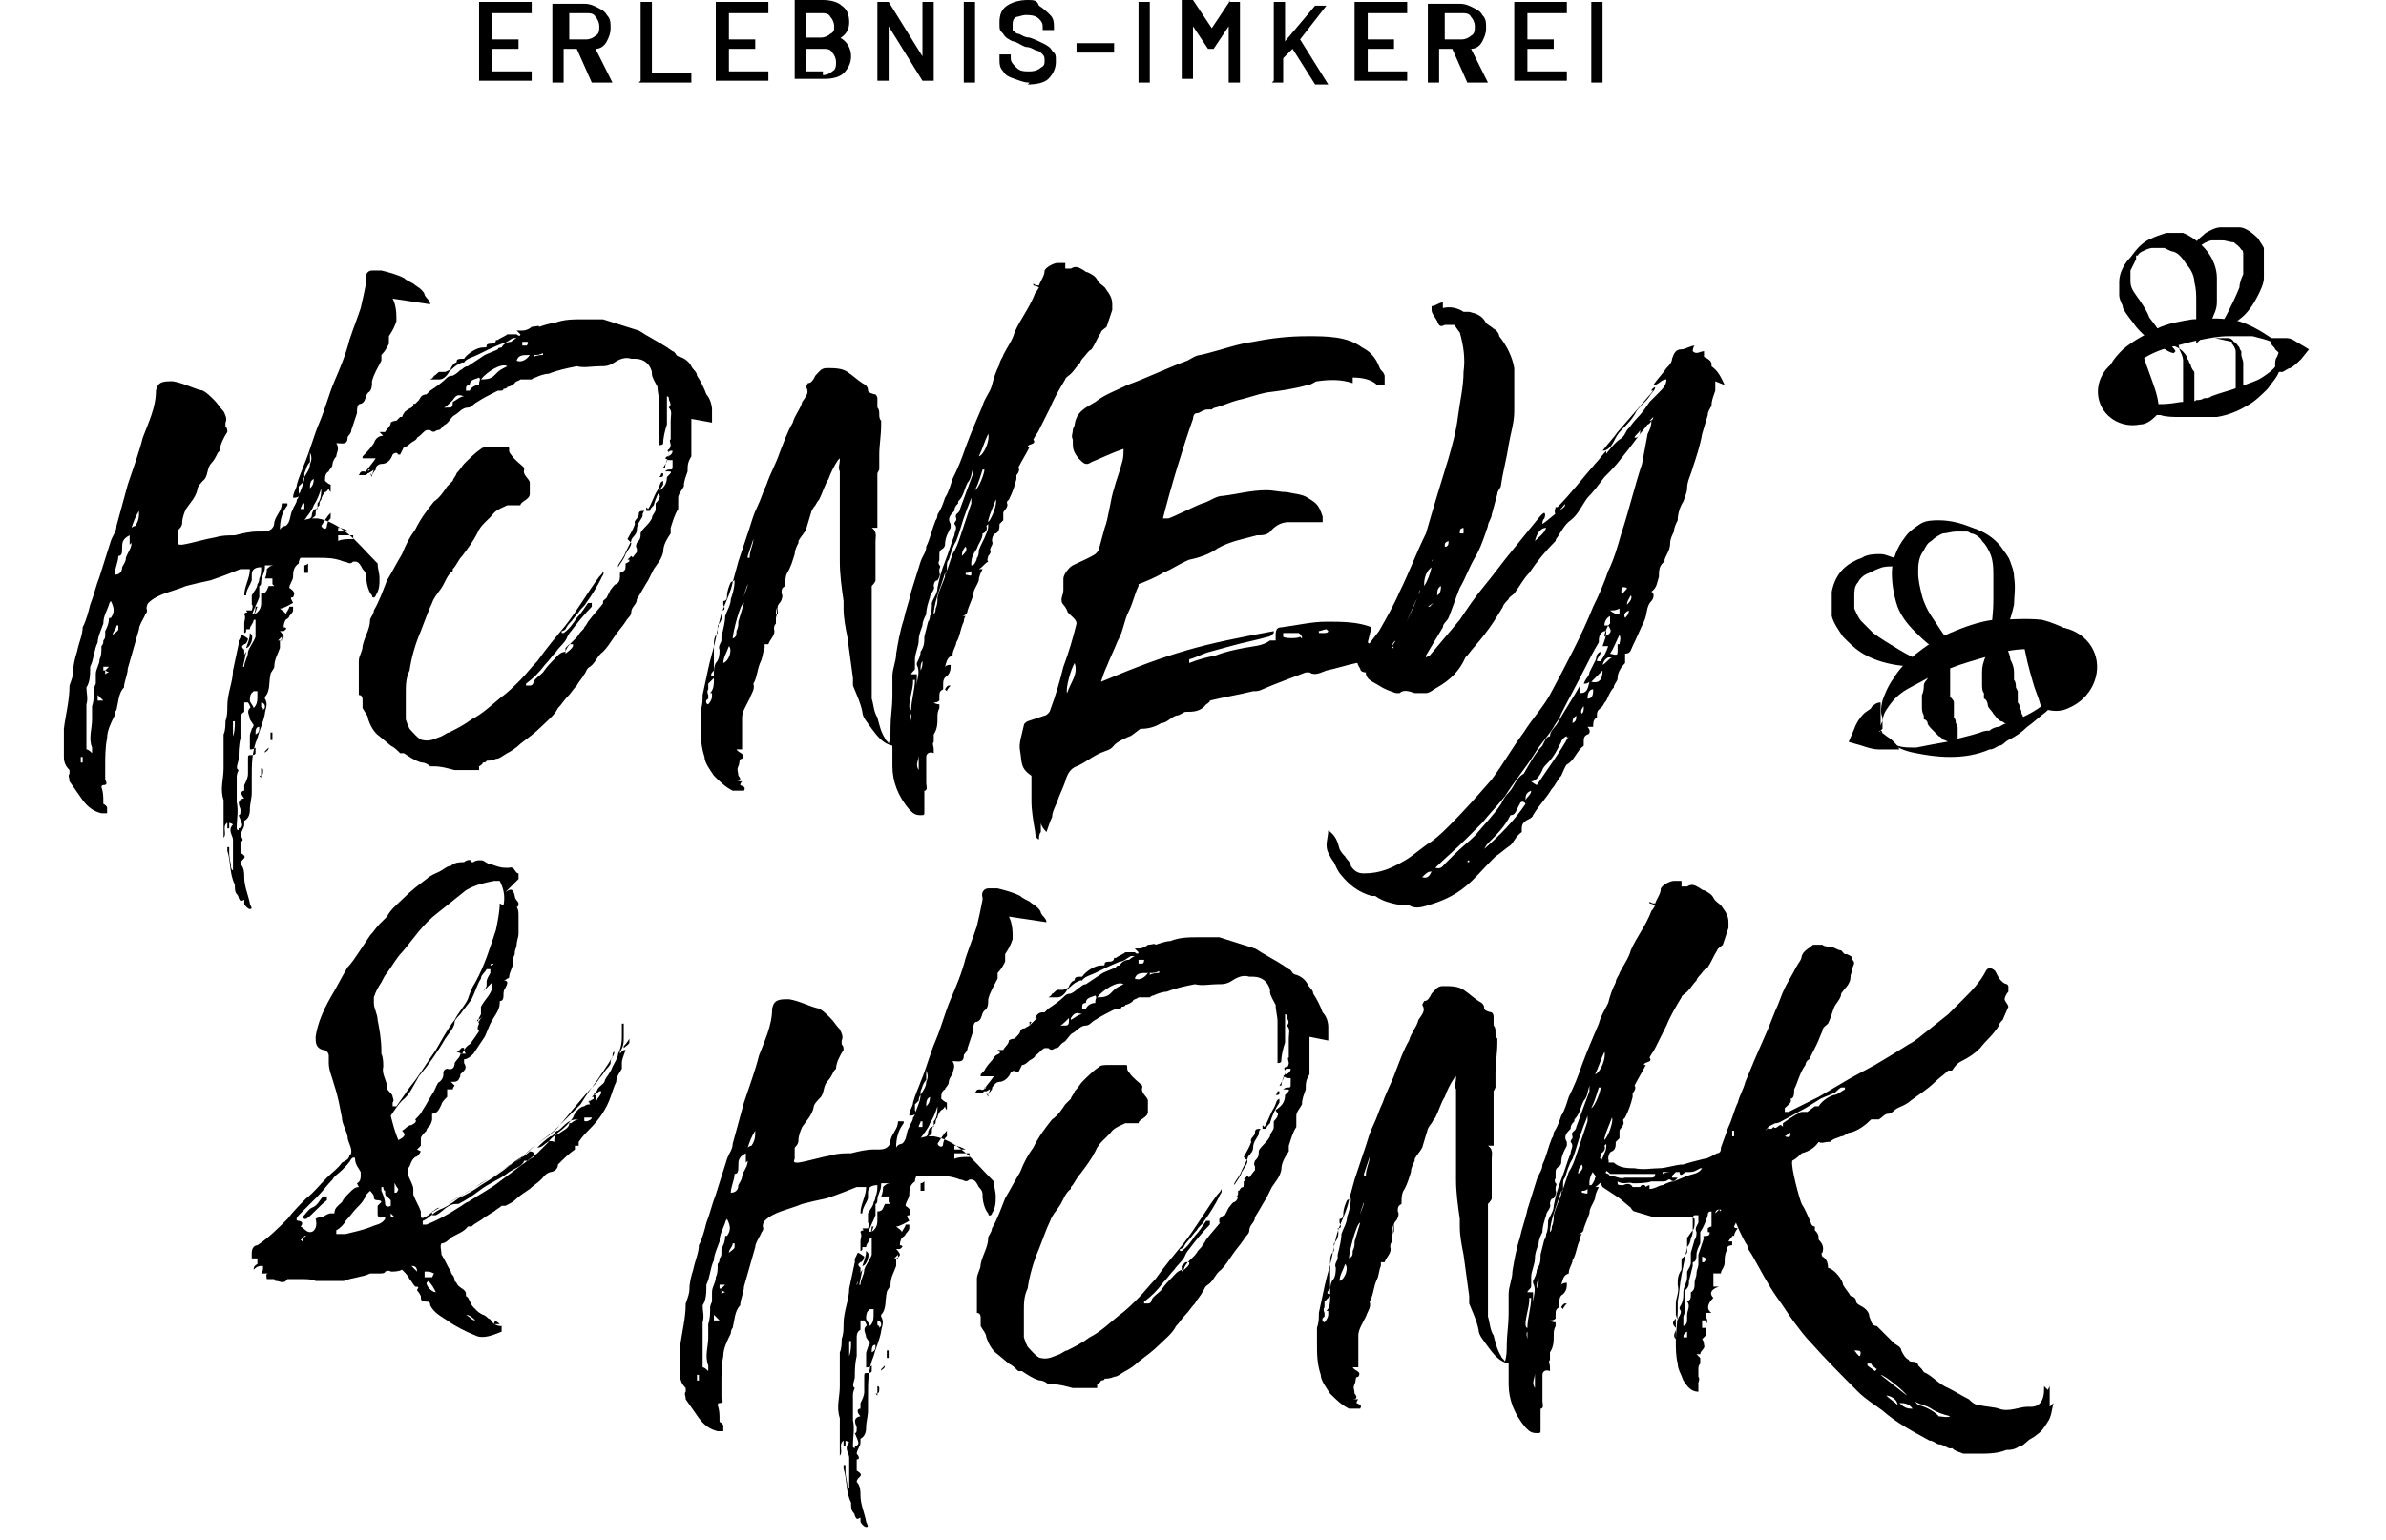 <?xml version="1.0" encoding="UTF-8"?>
<svg id="Ebene_1" xmlns="http://www.w3.org/2000/svg" version="1.1" viewBox="0 0 127 82">
  <!-- Generator: Adobe Illustrator 29.1.0, SVG Export Plug-In . SVG Version: 2.1.0 Build 142)  -->
  <defs>
    
      .st0 {
        fill: #9d6d32;
      }
    
  </defs>
  <path class="st0" d="M100,38.8s0,0,0,0c0,0,0,.1.1.2.1.2.3.4.6.6.3.2.7.4,1.3.5.5.1,1.1.2,1.8.2.7,0,1.4-.1,2.1-.4.2,0,.3-.1.5-.2.2,0,.3-.2.5-.3.4-.2.7-.4,1-.7.3-.2.6-.5,1-.8.3-.3.6-.5.9-.8.3-.3.6-.6.8-1,.1-.2.2-.4.2-.7,0-.1,0-.2,0-.4,0-.1,0-.3,0-.4h0c0,0,0,0,0,0h0s0-.1,0-.1c0,0,0,0-.1-.1,0,0-.1-.1-.1-.2h0c0,0,0-.2,0-.2-.2-.2-.4-.4-.6-.5-.4-.2-.9-.4-1.3-.5-.9-.1-1.8,0-2.6,0-.8.1-1.6.4-2.3.7-.7.3-1.3.7-1.8,1.1-.5.4-.9.8-1.2,1.3-.3.4-.5.9-.6,1.2-.1.4-.1.7,0,.9,0,.1,0,.2,0,.2,0,0,0,0,0,0h0s0,0,0,0ZM100.2,38.8s0,0,0,0c0,0,0-.1,0-.2,0-.2,0-.5.2-.8.2-.3.4-.6.8-.9.4-.3.9-.5,1.4-.8.5-.2,1.1-.5,1.7-.7.6-.2,1.3-.4,2-.6.7-.2,1.4-.3,2.2-.2.4,0,.7,0,1,.2.2,0,.3.1.4.2h0s0,0,0,0c0,0,0,0,0,0,0,0,0,0,0,.1h0c0,0,0,0,0,0h0s0,0,0,0c0,0,0,0,0,0,0,0,0,.1,0,.2,0,0,0,.2,0,.2,0,.2,0,.3,0,.5-.1.3-.3.7-.6,1-.5.6-1.2,1-1.9,1.3-.2,0-.4.1-.5.2-.2,0-.3.1-.5.2-.2,0-.4.1-.5.2-.1,0-.3,0-.5.1-.6.2-1.2.3-1.8.5-.6.1-1.1.2-1.6.3-.5,0-.9,0-1.2-.2-.3-.1-.5-.3-.6-.5,0,0,0-.2-.1-.2,0,0,0,0,0,0h0s0,0,0,0Z" />
  <path class="st0" d="M105.9,34.9s.2-.2.5-.7c.3-.4.6-1.1.8-2,0-.4.1-.9,0-1.5,0-.3-.1-.5-.2-.8-.1-.3-.3-.5-.5-.8-.4-.5-.9-.8-1.5-1-.5-.2-1.1-.4-1.8-.4-.3,0-.7,0-1,.2-.3.2-.6.4-.8.7-.4.5-.7,1.2-.7,1.9,0,.6.1,1.2.3,1.8.2.5.5.9.9,1.3.3.3.6.6.9.8.1.1.3.2.4.3.1,0,.3.1.4.2.2.1.4.2.6.2.1,0,.2,0,.2,0h0c0-.1,0-.2-.1-.3,0-.1-.2-.2-.4-.4-.2-.2-.3-.4-.5-.7-.2-.3-.4-.6-.6-.9s-.4-.7-.5-1.1c-.1-.4-.2-.8-.2-1.2,0-.4,0-.8.3-1.2.1-.2.2-.4.4-.5.2-.2.4-.3.6-.4.2,0,.5-.1.7-.1.1,0,.2,0,.4,0h.2c0,0,.1,0,.2.1.2,0,.5.2.6.4.2.2.3.4.4.6.2.4.2.9.2,1.3,0,.4,0,.8,0,1.2,0,.8-.1,1.5-.2,2,0,.5,0,.8,0,.8h.1c0,0,0,0,0,0Z" />
  <path class="st0" d="M101.7,30.4s0,0,0-.1c0,0-.1-.2-.3-.3-.1-.1-.3-.2-.5-.3-.2,0-.5-.2-.8-.2-.3,0-.7,0-1,.2-.3.1-.7.3-1,.6-.3.3-.5.7-.6,1.2,0,.2,0,.5,0,.7,0,0,0,.2,0,.3,0,.1,0,.2,0,.3.1.4.4.8.6,1.1.3.3.6.6.9.8.6.4,1.3.6,1.9.7.6.1,1,.1,1.4,0,.3,0,.5,0,.5,0,0,0-.2,0-.5-.2-.3-.1-.7-.3-1.2-.6-.5-.3-1-.6-1.4-.9-.2-.2-.4-.4-.6-.6-.2-.2-.3-.5-.4-.7,0,0,0-.1,0-.2,0,0,0-.2,0-.2,0,0,0-.2,0-.3,0-.2,0-.5.2-.7.1-.2.3-.4.6-.5.2-.1.4-.2.7-.3.5-.1.9,0,1.2,0,.1,0,.3.1.3.1h.1c0,0,0,0,0,0Z" />
  <path class="st0" d="M100.1,37.4c0,0-.2,0-.3.1,0,0-.2.1-.2.2-.1.1-.3.2-.4.3-.2.2-.4.5-.5.8l-.3.7.7.2c.3.1.6.2.9.2.2,0,.3,0,.5,0,0,0,.2,0,.3,0,0,0,.2,0,.3,0,0,0-.1-.2-.2-.3,0,0-.1-.1-.2-.2-.1-.1-.3-.2-.4-.3-.3-.2-.6-.3-.9-.4l.4.9c.1-.3.2-.6.3-.9,0-.2,0-.3,0-.5,0,0,0-.2,0-.3,0,0,0-.2,0-.3h0Z" />
  <path class="st0" d="M106.2,34.1s0,0-.2.2c-.1.1-.2.3-.3.6s-.2.5-.2.9c0,0,0,.2,0,.3s0,.2,0,.3c0,.2,0,.4.1.5v.3c.1,0,.2.2.2.3,0,.2.2.3.3.5.1.1.2.3.4.4,0,0,.1,0,.2.1,0,0,.1,0,.2.1.1,0,.2.1.3.1.1,0,.2,0,.3,0,.2,0,.3,0,.3,0,0,0,0,0,0-.2,0,0,0-.2-.1-.2,0,0,0-.2-.1-.3,0-.1,0-.2-.1-.3,0-.1,0-.2-.1-.3,0,0,0-.1,0-.2s0-.1,0-.2v-.2c0,0-.1-.2-.1-.2,0-.1,0-.3-.1-.4,0-.1,0-.3,0-.4,0-.3-.1-.5-.2-.7,0-.2-.1-.4-.2-.6,0,0,0-.1,0-.2,0,0,0,0,0,0Z" />
  <path class="st0" d="M103.2,35.6s0,0-.2,0c0,0-.2,0-.2.2,0,0-.2.2-.2.3,0,.1-.2.2-.2.4,0,.1,0,.3-.1.5,0,0,0,.2,0,.3,0,0,0,.2,0,.3,0,.2,0,.3.1.5v.2c.1,0,.2.1.2.2,0,.1.2.3.3.4.1.1.2.2.3.3.1,0,.2.2.3.2,0,0,.2.1.3.1,0,0,.2,0,.2,0,.1,0,.2,0,.2,0,0,0,0,0,0-.2,0,0,0-.2,0-.2,0,0,0-.2,0-.3,0-.1,0-.2-.1-.3,0-.1,0-.2-.1-.3,0,0,0-.1,0-.2,0,0,0-.1,0-.2,0,0,0-.1,0-.2v-.2c0-.1-.1-.2-.2-.3,0,0,0-.2,0-.3,0,0,0-.2,0-.3,0,0,0-.2,0-.3,0-.2,0-.4,0-.5,0,0,0-.1,0-.2,0,0,0,0,0,0h0Z" />
  <path class="st0" d="M108.6,37.5c-.1-.4-.3-.8-.4-1.2-.2-.7-.4-1.4-.5-2.2.2-.3.6-.5.9-.6,1.2-.4,2.5.2,2.9,1.3.4,1.1-.2,2.4-1.4,2.9-.4.2-.9.2-1.4,0,0,0,0-.1-.1-.2h0Z" />
  <path class="st0" d="M121.5,18.9s0,0,0,0c0,0,0,0,0,.2,0,.2,0,.4-.2.7-.1.3-.4.6-.6.9-.3.3-.7.7-1.1.9-.5.3-1,.5-1.6.6-.2,0-.3,0-.5,0-.2,0-.3,0-.5,0-.3,0-.7,0-1,0-.3,0-.7,0-1-.1-.3,0-.7-.1-1-.2s-.7-.2-1-.4c-.2,0-.3-.2-.5-.4,0,0-.1-.2-.2-.2,0,0-.1-.2-.2-.3h0s0,0,0,0h0s0,0,0,0c0,0,0,0,0-.1,0,0,0-.1,0-.2h0c0,0,0-.2,0-.2,0-.2.1-.4.2-.6.2-.4.5-.7.7-.9.6-.5,1.2-.8,1.8-1.1.6-.3,1.3-.4,1.9-.5.6,0,1.2-.1,1.8,0,.5,0,1,.2,1.4.4.4.2.7.4,1,.6.2.2.4.4.4.6,0,0,0,.1,0,.2,0,0,0,0,0,0h0s0,0,0,0ZM121.4,18.9s0,0,0,0c0,0,0,0,0-.2,0-.1-.2-.3-.5-.5-.2-.1-.6-.2-1-.3-.4,0-.8,0-1.3,0-.5,0-1,.1-1.5.2-.6.1-1.1.3-1.7.4-.6.2-1.1.4-1.6.8-.2.2-.5.4-.6.6,0,.1-.2.2-.2.3h0s0,0,0,0c0,0,0,0,0,0,0,0,0,0,0,.1h0c0,.1,0,.2,0,0,0,0,0,.1,0,.2,0,0,0,.1,0,.2,0,.1.2.2.3.3.2.2.5.3.9.4.6.2,1.3.1,1.9,0,.2,0,.3,0,.4,0,.1,0,.3,0,.4-.1.1,0,.3,0,.4-.1.1,0,.3,0,.4-.1.5-.2,1-.3,1.5-.5.5-.2.9-.3,1.2-.5.3-.2.6-.4.8-.7.2-.2.2-.5.2-.6,0,0,0-.1,0-.2,0,0,0,0,0,0h0s0,0,0,0Z" />
  <path class="st0" d="M115.7,18.8s-.2,0-.6-.3c-.4-.2-.9-.5-1.4-1.1-.2-.3-.5-.6-.7-1,0-.2-.2-.4-.2-.7,0-.2,0-.5,0-.7,0-.5.3-1,.6-1.3.3-.4.6-.8,1.1-1,.2-.1.5-.2.8-.3.3,0,.6,0,.9,0,.5.2,1,.6,1.3,1,.3.4.5.9.5,1.4,0,.5,0,.9,0,1.3,0,.4-.2.7-.3,1,0,.1-.1.3-.2.4,0,.1-.1.2-.2.3-.1.2-.2.3-.3.4,0,0-.1.1-.1.1h0s0-.1,0-.2c0-.1,0-.3,0-.5,0-.2,0-.4,0-.7,0-.3,0-.6,0-.9,0-.3,0-.6-.1-1,0-.3-.2-.7-.4-.9-.2-.3-.4-.6-.7-.7-.1,0-.3-.1-.5-.2-.2,0-.4,0-.6,0-.2,0-.4.1-.6.2,0,0-.2.1-.2.2h-.1c0,.2,0,.2,0,.2-.1.2-.2.4-.3.6,0,.2,0,.4,0,.6,0,.4.3.7.5,1,.2.3.4.6.5.9.4.5.7,1,1,1.3.1.2.3.3.4.5h0c0,0,0,0,0,0Z" />
  <path class="st0" d="M116.7,13.8s0,0,0-.1c0,0,0-.2,0-.3,0-.1.1-.3.2-.5.1-.2.3-.3.5-.5.2-.1.5-.3.8-.3.3,0,.6,0,1,0,.3,0,.7.3,1,.6.1.2.2.3.3.5,0,0,0,.1,0,.2,0,0,0,.2,0,.3,0,.4,0,.7,0,1.1,0,.3-.2.7-.3.9-.3.6-.6,1-1,1.3-.4.3-.7.5-.9.7-.2.1-.4.2-.4.2,0,0,0-.1.2-.4.1-.2.3-.5.5-.9.2-.4.4-.8.6-1.3,0-.2.1-.5.2-.7,0-.2,0-.5,0-.7,0,0,0-.1,0-.2,0,0,0-.1,0-.2,0,0,0-.2-.1-.2-.1-.2-.3-.3-.4-.4-.2,0-.4-.1-.6-.1-.2,0-.4,0-.6,0-.4.1-.6.3-.8.5,0,0-.1.2-.2.2h0c0,0,0,0,0,0Z" />
  <path class="st0" d="M120.9,18c0,0,.2,0,.2,0,0,0,.2,0,.2,0,.1,0,.3,0,.4,0,.3,0,.5.2.7.3l.5.3-.4.5c-.2.2-.4.4-.6.5-.1,0-.2.1-.4.2,0,0-.1,0-.2,0,0,0-.2,0-.2,0,0,0,0-.2,0-.2,0,0,0-.2,0-.2,0-.1,0-.3.1-.4.1-.3.2-.5.4-.7v.8c0-.1-.3-.3-.5-.5,0-.1-.2-.2-.2-.3,0,0,0-.1,0-.2,0,0,0-.1,0-.2h0Z" />
  <path class="st0" d="M115.2,18.3s0,0,.2,0c.1,0,.3.1.5.2.2.1.4.3.5.5,0,0,0,.1.1.2,0,0,0,.1.1.2,0,.1.1.3.2.4v.2c0,0,0,.2,0,.2,0,.2,0,.3,0,.4,0,.1,0,.3,0,.4,0,0,0,.1,0,.2,0,0,0,.1,0,.2,0,0-.1.2-.2.2,0,0-.1.1-.2.2-.1,0-.2.1-.2.1,0,0,0,0,0-.2,0,0,0-.1,0-.2,0,0,0-.2,0-.3,0,0,0-.2,0-.3,0,0,0-.2,0-.3,0,0,0,0,0-.2,0,0,0,0,0-.2v-.2s0-.2,0-.2c0-.1,0-.2,0-.3,0-.1,0-.2,0-.3,0-.2-.1-.4-.2-.6,0-.2-.1-.3-.1-.5,0,0,0-.1,0-.1,0,0,0,0,0,0h0Z" />
  <path class="st0" d="M117.9,18s0,0,.2,0c0,0,.1,0,.2,0,0,0,.2,0,.3,0,0,0,.2,0,.3.2.1,0,.2.2.3.3,0,0,0,.1.1.2,0,0,0,.1,0,.2,0,.1.1.3.1.4v.2c0,0,0,.1,0,.2,0,.1,0,.3,0,.4,0,.1,0,.2,0,.3,0,.1,0,.2-.1.3,0,0,0,.2-.1.2,0,0,0,.1-.1.2,0,0-.1.1-.1.1,0,0,0,0,0-.2,0,0,0-.1,0-.2,0,0,0-.2,0-.2,0,0,0-.2,0-.3,0,0,0-.2,0-.3,0,0,0,0,0-.1,0,0,0,0,0-.1s0,0,0-.1h0c0-.2,0-.3,0-.4,0,0,0-.2,0-.2,0,0,0-.2,0-.2,0,0,0-.1,0-.2,0-.1-.1-.3-.2-.4,0,0,0,0,0-.1,0,0,0,0,0,0h0Z" />
  <path class="st0" d="M114.9,21.7c0-.3-.1-.7-.2-1-.2-.6-.4-1.1-.6-1.7-.3,0-.6,0-.9,0-1,.2-1.7,1.2-1.5,2.2.2,1,1.2,1.6,2.2,1.4.4,0,.7-.3,1-.6v-.2h0Z" />
  <path class="st0" d="M46.5,65.3s0,0-.1,0c0,.3-.2.7-.2,1,0,0,0,0,0,0,0-.3.2-.7.3-1h0ZM47.9,64.4c0,0-.1.2-.2.3h0c.1,0,.2-.1.2-.2h0s0,0,0,0ZM46.1,66.6s0,0,0,0c0,.3-.1.5-.2.8.2,0,.4-.5.3-.7ZM44.9,77s0,0,.1,0c0-.2,0-.3,0-.5h-.1v.4ZM45,75.2h0c0,.2,0,.5,0,.7,0,0,0,0,0,0,0-.2,0-.4,0-.6,0,0,0,0,0,0h0ZM52.5,58.2s0,0,.1.2c0,0,0,0,0-.1,0,0,.1-.2.2-.3,0-.2.2-.5.2-.7,0,0,0,0,0,0,0,0,0,0,0,0-.2.3-.3.7-.4,1ZM55.7,49.1c0-.2-.2-.3-.3-.5,0-.1-.1-.2-.2-.3-.1-.1-.3-.2-.4-.3-.2-.1-.4-.2-.5-.3-.4-.2-.8-.3-1.2-.4-.2,0-.4,0-.5,0-.2,0-.4.2-.3.5,0,0,0,0,0,.1-.1.5-.2,1-.3,1.4-.2.6-.4,1.1-.6,1.7-.2.8-.5,1.5-.8,2.2-.3.7-.5,1.5-.8,2.2s-.5,1.5-.8,2.2c-.1.3-.3.7-.4,1.1,0,.2-.2.4-.2.7.3,0,.4-.1.3-.3,0-.1,0-.2,0-.3,0,0,.1-.1.2-.2,0,0,0-.2.1-.3,0,0,0-.1,0-.2.1-.2.1-.4.3-.6,0,0,0-.2,0-.2,0,0,0-.2,0-.3,0,0,0,0,0,0,.1.2.1.4,0,.6,0,.3-.2.5-.3.7,0,.3-.2.7-.3,1,0,0,0,.1-.1.2,0,.2-.2.4-.2.5-.2.3-.1.7-.4.9,0,0-.2,0-.3.2,0-.5.1-.9.4-1.3,0,0,0-.1,0-.1,0,0-.1,0-.2,0,0,0-.1,0-.1,0,0,.4-.3.6-.4,1,0,.3-.2.5-.6.5,0,0-.2,0-.3,0-.4,0-.8.1-1.2.2-.3,0-.7,0-1,.1-.6.1-1.2.3-1.8.4-.2,0-.3,0-.2-.2,0,0,0-.1,0-.2,0,0,0-.1,0-.2,0-.1,0-.1,0-.2.1-.1.2-.2.2-.4,0-.2.1-.5.2-.7,0,0,0,0,0,0,.2-.3.5-.6.6-1,0-.2.2-.4.4-.6.2-.3.1-.6.4-.9.1-.1.2-.3.3-.5,0,0,0,0,.1-.1,0-.3.2-.7.4-1,0-.1,0-.2-.1-.3,0,0,0-.1,0-.2.1-.2,0-.4-.1-.6-.2-.2-.3-.4-.5-.6-.2-.2-.4-.4-.6-.5-.5-.1-1-.4-1.6-.5-.5,0-.8,0-.9.5,0,.9-.4,1.7-.7,2.5-.2.8-.5,1.6-.8,2.5-.2.7-.4,1.5-.6,2.2,0,.3-.2.5-.3.8-.2.6-.4,1.3-.6,1.9-.2.5-.3,1-.5,1.5-.1.4-.2.8-.4,1.2,0,.4-.2.8-.3,1.3-.1.3-.2.7-.2,1,0,.3-.1.5-.2.8,0,.8-.2,1.5-.3,2.3,0,.5,0,1,0,1.5,0,.3.1.5.3.7,0,0,0,.2,0,.2-.1.1,0,.2,0,.4.2.3.5.7.7,1,.3.4.6.6,1,.7,0,0,.2,0,.3,0,0-.1,0-.2,0-.3,0,0,0-.1-.2-.2,0,0,0,0,0-.1,0-.3,0-.5-.1-.8,0,0,0-.1.1-.1.2,0,.2-.1.1-.3,0,0,0-.2,0-.3,0-.1,0-.3,0-.4,0-.5,0-1,.1-1.5,0-.4.2-.8.4-1.2,0,0,0-.2.1-.3.1-.4.1-.9.4-1.2,0,0,0,0,0,0,0-.3.2-.7.2-1,.2-.7.4-1.4.6-2.1,0-.2.2-.5.3-.7,0-.1.2-.2.1-.4,0,0,0-.2.1-.3.5-.5,1.3-.6,2-.9.4-.1.8-.2,1.3-.3.6-.2,1.1-.4,1.6-.6.2,0,.3,0,.5,0,0,.5-.3.9-.3,1.4,0,0,.1,0,.1,0,0-.3.2-.5.3-.8,0,0,0-.2,0-.3,0-.3.2-.4.5-.4,0,.2,0,.4-.1.6,0,0,0,.2-.1.3,0,.2-.2.4-.3.6,0,.2,0,.4,0,.5.1,0,0,.3,0,.3,0,0-.2,0-.3,0,0,0,.1.2.2.2,0,0,0,0,.1.1.1-.4.3-.7.4-1,0,0,0,0,0-.2,0-.1,0-.3,0-.4,0,0,.1,0,.1-.2,0-.3.2-.5.2-.8,0,0,0,0,0-.1.2,0,.4,0,.5,0-.2,0-.3.1-.4.2,0,.1,0,.3-.1.5.1,0,.2,0,.4,0,0,.1,0,.2,0,.3,0,0,0,0,.1.1-.1,0-.2,0-.3,0-.1.2-.1.4-.4.4,0,0,0,0,0,0,0,.2,0,.4,0,.5,0,.1,0,.3-.2.5s-.3,0-.4,0c-.1,0-.3,0-.3.1.1.2,0,.3,0,.5,0,.1,0,.3,0,.4s0,.1,0,.1c0,0,.1,0,.1-.1,0,0,0,0,0-.1,0,0,.2,0,.2,0,0-.2.2-.3.2-.5,0,0,0,0,.1,0,0,0,0,.1,0,.2,0,.2,0,.4,0,.7,0,0,0,0,0,0-.1.3-.3.5-.4.8,0,.3-.2.5-.2.8,0,0-.1,0-.2,0,0-.2.2-.3.2-.5,0,0,0-.2,0-.3,0,0,0-.1,0-.1-.2-.2-.1-.2,0-.3.1,0,.2-.2.2-.3,0,0-.3-.2-.3-.2-.1,0-.1.2-.2.3,0,0,0,.1,0,.2-.1.5-.2.9-.3,1.4,0,.6-.3,1.2-.3,1.9,0,.3,0,.5-.1.8,0,.2,0,.5-.1.7,0,0,0,0,0,.1,0,.1,0,.3,0,.4,0,.2,0,.3,0,.5,0,.3,0,.5,0,.8,0,.6-.2,1.1,0,1.7,0,.1,0,.3,0,.4,0,.2,0,.3,0,.5,0,.3,0,.6,0,.9,0,0,0,.1,0,.2.2-.2-.1-.6.2-.8,0,0,.2,0,.3.1-.3.3,0,.6,0,.8,0,0,0,.2,0,.3,0,0,0,.2,0,.3,0,.1,0,.3,0,.4,0,.2,0,.3,0,.4,0,0,0,.1,0,.2-.2.1,0,.3,0,.4,0,.2.1.4.2.5,0,0,0,.1,0,.2,0,0,0-.1,0-.2,0-.1,0-.3,0-.3-.2-.2-.2-.5-.3-.7,0-.2-.1-.5-.1-.8,0,0,0-.2,0-.3h-.1c0,0,0,.2,0,.2.2.6.1,1.2.4,1.8h0c0,.2,0,.4.1.5,0,0,.1.1.1.2.1.2.1.2.3.1,0,0,0,.1,0,.2,0,.1.2.3.3.3.2,0,0-.2,0-.3-.1-.5-.3-.9-.3-1.4,0-.2,0-.5-.2-.7h0c0-.3.5-.3,0-.6,0,0,0,0,0,0,0-.1,0-.3,0-.4,0,0,0-.2,0-.2.2,0,.1-.2,0-.3,0-.2.2-.4.2-.6,0,0,0-.2,0-.2.2-.1.3-.3.3-.6,0-.3.1-.6.1-.9,0-.2,0-.4,0-.5,0-.1,0-.2,0-.3,0-.7,0-1.4.3-2.1.1-.4.3-.8.4-1.3,0-.2.2-.5,0-.8,0,0,0,0,0-.1.3-.3.2-.8.3-1.2,0-.1.2-.3.2-.4,0-.4.2-.7.3-1,0,0,0-.2,0-.2,0,0,0-.1,0-.2,0,0,.2-.1.2-.2,0,0,0-.1-.2-.3,0,0,.2,0,.2,0,.3-.2,0-.2,0-.2,0-.1,0-.2.1-.4,0,0,.2-.1.2-.2,0,0,.2-.2.2-.3v-.2s-.1,0-.2,0c0,.1-.1.2-.2.4,0-.1-.2-.2-.3-.3.2,0,.5-.2.7-.3-.1-.2-.2-.3,0-.3,0,0,0,0,0,0,.1-.2.1-.3-.2-.5,0-.2.2-.4.2-.6,0-.2,0-.5.3-.7,0,0,0-.2.1-.3.3,0,.7,0,1,0,.4,0,.8,0,1.3.2.2,0,.3.2.5,0,0,0,.1,0,.1,0,.2,0,.3.2.4.4.2.2.2.3.2.5,0,.2.1.7.3.9h0c0,.2.2.1.2,0,.2-.3.2-.6.2-.9,0-.3-.1-.5-.1-.8,0,0,0,0-.1-.1-.5-.5-1-1.1-1.5-1.5-.5-.4-1-.7-1.6-.8,0,0-.2,0-.3,0,0,0,0,0,0,0,0,0,.2-.1.2-.2,0-.2,0-.3.2-.5,0-.1,0-.2.1-.3,0-.1.1-.3.2-.4,0,0,.1,0,.2-.2,0,0,0,.1.1.2,0,0,0,0,0,0s0,0,0,0c0-.1,0-.3,0-.4-.1,0-.3-.2-.3-.2,0-.2,0-.4.2-.5,0-.1.2-.2.2-.4,0-.1.1-.3.2-.4,0-.2.2-.4,0-.7,0,0,.1,0,.1,0,.2,0,.5.1.5-.3h0c0-.1.2-.2.2-.4.1-.3.2-.6.3-.9,0-.2,0-.5.2-.5.3-.1.2-.4.4-.6.2-.1.2-.4.2-.6.1-.4.3-.7.5-1.1,0,0,0,0,0-.1,0,0,0-.1,0-.2.2-.2.3-.4.4-.6,0-.1,0-.3,0-.4.2-.3.3-.5.4-.8,0-.4,0-.8-.2-1.2h0ZM37.2,73.5s0,0-.1,0c0,0,0-.2,0-.3,0,0,0,0,.1,0,0,0,0,.2,0,.3ZM38.3,70.3c-.1,0-.3,0-.3,0,0,0,0-.2,0-.3.1.1.2.2.3.3,0,0,0,0,0,0h0ZM38.4,69s0,0,0-.1c0,0,0-.1,0-.2,0,0,0,0,.2.1,0,0-.1,0-.2.1h0ZM38.4,68.6s0,0-.1,0c0,0,0-.2,0-.2.1,0,.2,0,.3,0,0,0,0,0,0,0,0,0-.1.1-.2.2h0ZM38.6,65.8s0,0,0,0c0,.3-.1.5-.2.7,0,0,0,.1,0,.2,0,.1,0,.2-.1.3,0,.1,0,.2-.1.3,0,.3,0,.5-.1.7,0,.3-.2.5-.2.8,0,.2,0,.4,0,.5,0,0-.1.2-.1.3,0,.3,0,.6-.1.9,0,0,0,.2,0,.3,0,0,0,.2,0,.2,0,0,0,.1,0,.2,0,.5-.2,1,0,1.5,0,0,0,.1,0,.3-.1-.1-.2-.2-.3-.2h0c0-.2,0-.3,0-.4,0-.3,0-.5,0-.8,0-.3,0-.7,0-1,0,0,0-.1,0-.2.1-.3,0-.6,0-.9,0,0,0,0,0,0,.2-.3.2-.7.2-1.1,0,0,0,0,0,0,.2-.4.2-.9.4-1.3,0-.3.2-.7.3-1,0-.4.2-.7.3-1,0,0,0-.1.1-.2.2.4.2.6,0,.9h0ZM39.1,66.4c0,.1-.2.2-.3.3,0,0,0,0,0,0,0-.2.2-.3.2-.5,0,0,.1,0,.1,0,0,0,0,.1,0,.2h0ZM39.8,61.8c0,.3-.2.5-.3.8,0,.2-.1.3-.2.5,0,.3-.2.4-.4.4,0-.3.2-.7.2-1,0,0,0,0,0,0,.2,0,.2-.2.2-.4,0-.3,0-.5.4-.7,0,.2,0,.3,0,.5ZM40,61c0,0-.1,0-.2.1,0,0,0,0,0,0,.1-.3.2-.6.4-.9,0,0,0,0,0,0,0,.3,0,.5-.2.8h0ZM46.3,69.7c0,0,.2,0,.2,0,0,0,0,.2,0,.2,0,.3,0,.5-.2.7,0,0,0,0,0,0,0-.1-.2-.3-.2-.4,0-.1,0-.3.1-.4h0ZM46.3,71.5s0,.1-.1.2c0,.1-.1.2-.1.4,0,.2,0,.5,0,.7.1,0,.2,0,.3-.1,0,.1,0,.3,0,.3,0,0,0,.1-.2.1-.2,0-.2,0-.2.2,0,.3,0,.5,0,.8,0,.2-.1.4-.2.6,0,0,0,.2,0,.3-.2,0-.2.2,0,.4-.5.1-.2.5-.2.6,0,.2,0,.3-.1.3.2.5.3.6,0,.7,0,0,0,0,0,0,0,0,0,0,0,.1,0,0-.1,0-.1-.1,0,0,0,0,0-.1,0-.4.1-.8,0-1.3,0-.2,0-.5,0-.7,0-.2,0-.4,0-.6,0-.1,0-.2.1-.4-.2-.1,0-.4,0-.6,0-.3,0-.7.1-1.1,0-.3,0-.6,0-1,0-.1,0-.3.2-.4,0,0,0-.2,0-.3,0,0,0-.1,0-.2,0,0,.1,0,.2,0,0,0,.2.3.1.3-.2.2,0,.4,0,.6h0ZM46.4,72c0-.2,0-.4.2-.4,0,.2,0,.3-.2.4ZM46.7,74.3c0-.1,0-.3,0-.5,0,0,.1,0,.1.1,0,.2,0,.3-.2.3h0ZM46.9,72.9s0,0,0,0l.2-.2h0c0,.2-.2.2-.2.3ZM46.8,70.6s-.1,0-.1-.1c0,0,0-.1,0-.2.1,0,.2.1.2.2s0,.1-.1.2h0ZM47.3,72.3h-.1c0-.1,0-.3,0-.4h.1c0,.1,0,.3,0,.4ZM47.8,67s-.1,0-.2,0h0c0,0,.2-.2.2-.2,0,0,0,0,0,0,0,0,0,.2,0,.2ZM49.5,58.4c0,.3-.1.4-.2.5,0-.2,0-.4.2-.5ZM49,59.7s0,0,.1,0c0,0,0,.2,0,.3,0,0-.1,0-.2,0,0-.1.1-.2.1-.3h0ZM49.2,63.4s0,0-.2,0c0,0,0-.1,0-.2,0,0,0-.1,0-.2,0,0,.1,0,.2-.1,0,0,0,0,0,0,0,0,0,.2,0,.3h0ZM49.6,60c-.1,0-.2.2-.2.3,0,.3-.3.2-.4.3,0,0,0,0,0,0,.2-.3.4-.5.5-.8.2-.3.3-.6.4-.9,0,.2,0,.6-.2.8,0,0,0,.2,0,.3h0ZM50.3,60.6c0,0-.1.2-.1.3,0,.2-.2.2-.3,0,.2-.3.3-.5.5-.7,0,0,0,0,0,0,0,0,0,.2,0,.3h0ZM51.6,61.6s0,0-.1,0c0,0,0,0,0,0-.2,0-.5,0-.7.1,0-.1,0-.2,0-.3.2,0,.3,0,.5,0,0,0,.2,0,.3,0,0,0,0,0,0,.1h0ZM51.5,61.2s0,0,0,0c0,0,0,0-.2,0-.2,0-.3,0-.5,0,0,0,0-.1,0-.2.2,0,.4.1.6.2h0ZM45,73.5s0,0,0,0c0,0,0,0,0,0,0-.3,0-.5,0-.8,0,0,0,0-.1,0,0,.3,0,.6,0,.9ZM45.6,69.4c0-.6.2-1.2.3-1.8-.2.2-.5,1.6-.3,1.8ZM45.5,69.5c-.2.3,0,.6-.2.9.2-.1.3-.7.2-.9ZM45.3,71.4s0,0,0,0c0,.3,0,.7-.2,1,0,0,0,0,.1,0,0-.3,0-.7,0-1h0ZM55.7,54s0,0,0-.1c0,0-.1,0-.2,0-.2,0-.3.1-.4.3.1,0,.2,0,.3,0,0,0,.1,0,.2-.1h0ZM54,55.6c0,0,.1,0,.2-.1-.2,0-.3,0-.4,0-.1,0-.2.2-.3.3.1,0,.2.2.3.2,0-.2,0-.3.2-.3h0ZM70.7,55.4c0-.2,0-.5,0-.7,0-.3-.1-.6-.3-.8-.1-.3-.3-.7-.5-1,0-.2-.2-.3-.3-.5-.1-.2-.3-.4-.6-.5,0,0-.1,0-.2-.1,0,0-.1-.2-.2-.2-.4-.3-.8-.5-1.3-.8-.2-.1-.3-.2-.5-.3-.6-.2-1.3-.4-1.9-.6h0c-.1,0-.3,0-.4,0-.3,0-.5,0-.7,0-.5,0-1,0-1.5.2-.2,0-.5.1-.8.2,0-.1-.2,0-.4,0-.1.1-.3.2-.5.2,0,0-.2,0-.2,0,0,0,.1.1.2.2,0,.1-.1.1-.2,0-.2,0-.4,0-.5,0-.1.1-.4.2-.5.3,0,0-.1,0-.1,0,0,.2-.2.2-.3.2,0,0-.2,0-.2.1,0,.1,0,.1-.2.1-.3,0-.8.3-1,.6-.3,0-.4,0-.4.2-.1,0-.2.1-.3.3,0,.1-.1.1-.3.2,0,0-.2,0-.3,0-.1,0-.2.2-.3.2,0,0,0,.1-.2.2.2,0,.4,0,.5,0,.2,0,.4-.2.5-.4.2-.2.4-.4.7-.5,0,0,0,0,.1,0,.1-.2.5-.3.7-.4.4-.2.8-.4,1.3-.6.2,0,.4-.2.6-.3,0,0,.2,0,.2,0,0,0,0,0,0,0,0,0-.2.1-.3.2-.2,0-.4.1-.5.3,0,0-.2,0-.2.1-.2.1-.5.2-.7.3-.3.2-.6.4-.9.6-.2,0-.3.2-.4.2-.1.1-.2.2-.4.3,0,0-.2,0-.3.1-.3.3-.6.5-.9.7-.2.2-.4.4-.6.5-.1.1-.3.3-.4.4-.2.1-.4.2-.5.5,0,0,0,0-.1,0,0,0-.1.1-.2.2,0,0-.2,0-.3.1,0,.2-.2.3-.3.5,0,0-.2,0-.3,0,0,0,.1.1.2.2-.2,0-.4.1-.5.4-.2.3-.4.5-.6.7,0,0,0,.1,0,.1.1,0,.3,0,.4,0s0,0,.1,0c0,0,.1,0,.2,0,0,0,0,0,0,0-.2.3-.4.5-.6.8,0,0,.1,0,.2,0,0,0,.2-.1.3-.2.1-.1.2-.3.4-.3.2,0,.5-.2.6-.5,0,0,.2-.2.3,0,0,0,0,0,.1,0,0,0,.1-.2.2-.4.2,0,.3-.2.5-.3,0,0,.2-.1.2-.2.2-.1.3-.3.5-.4,0,0,.1,0,.2,0,.2.2.3,0,.4,0,.2,0,.2-.2.4-.3.2-.1.3-.4.5-.5.2-.1.4-.4.7-.4.2,0,.3-.2.5-.3.3-.2.7-.4,1.1-.6,0,0,0,0,.1,0,.1,0,.2,0,.2-.1,0,0,.2,0,.2-.1.1,0,.3-.1.4-.2,0-.1.2-.1.3-.2.2,0,.4,0,.6,0,0,0,.1-.1.2-.1.2-.1.5-.2.7-.2.5-.2,1-.3,1.5-.4,0,0,0,0,0,0,.4.1.8,0,1.2,0,.3,0,.5,0,.8-.2.3-.2.6-.3.9-.2,0,0,.2,0,.2,0,.5,0,.8.3.9.7,0,0,0,0,0,.1,0,.2.2.5.3.7,0,.3.1.6.1.9,0,.3,0,.5,0,.8,0,.3,0,.5,0,.8,0,.1,0,.3,0,.4,0,0,0,.1,0,.2,0,0,0,0,0,0,0,0,.2,0,.2-.1,0-.3.1-.7.2-1,0-.2,0-.4,0-.6,0-.2,0-.4,0-.7,0,0,0-.1,0-.2,0,0,.1,0,.1.1,0,.2.2.3,0,.5,0,0,0,0,0,0,.2.2.1.4.1.7,0,0,0,.1,0,.2,0,.2,0,.5,0,.8-.1,0,0,.2,0,.3,0,0,0,.2-.2.3.1,0,.2,0,.3,0h0c0,.2-.2.3-.3.3,0,0,0,0-.1.1,0,0,.2.1.2.1h.2c0,0,0,.1,0,.2,0,0,0,0,0,.1,0,.2,0,.2-.2.2,0,0-.1,0-.2.1,0,0,.1,0,.2,0,.2,0,.1.1,0,.2,0,0,0,0-.1.1,0,.4-.2.6-.5.8,0,.1.2.2.1.3,0,.1-.2.3-.2.3,0,.2,0,.3,0,.3,0,.2-.2.3-.2.5,0,0,0,0,0,0-.1.2-.3.4-.4.5,0,0-.2.2-.2.3,0,.2,0,.3-.2.5,0,0-.1.2,0,.3,0,0,0,.1,0,.2-.2.2-.3.5-.6.6,0,0,0,0,0,.1,0,.2,0,.3-.3.4,0,0,0,0,0,.1,0,.2,0,.4-.2.5-.1,0-.2.2-.3.3-.1.2-.2.4-.3.6-.3.4-.6.7-.9,1.1,0,0-.1.2-.2.3,0,.1-.2.2-.3.4-.2.3-.6.5-.7.9,0,0,0,0,0,0-.3,0-.5.3-.6.4-.2.2-.4.4-.6.7-.2.2-.4.3-.5.5,0,0,0,.2-.2.2,0,0-.2,0-.2,0,0,0,0-.1,0-.1.4-.3.7-.6,1-1,.2-.2.4-.5.6-.7.2-.3.5-.5.6-.8,0,0,.1-.2.2-.3.3-.4.7-.9,1.1-1.3,0,0,0-.1,0-.2,0,0-.1,0-.2,0-.2.3-.4.6-.6.8-.2.3-.4.6-.7.8h-.1s0,0,0-.1c0,0,.1,0,.2-.1,0,0,.1-.2.2-.3.2-.2.3-.4.5-.6.1-.2.3-.3.4-.5.3-.4.6-.9.8-1.3,0-.1.2-.2.1-.4,0,.1-.1.2-.2.3-.6.8-1.1,1.7-1.8,2.6-.5.6-1,1.2-1.5,1.9-.3.3-.6.7-.9,1-.3.3-.7.7-1,.9-.5.4-1,.9-1.6,1.2-.4.3-.8.5-1.2.7-.1,0-.2.1-.4.2-.3.1-.6.3-1,.2-.2,0-.6-.5-.7-.6-.1-.2-.1-.2-.2-.5,0-.3,0-.5,0-.8,0-.2,0-.4,0-.6,0-.4,0-.8.2-1.2.1-.7.3-1.4.6-2.1.2-.5.4-1.1.6-1.5.1-.3.3-.5.5-.8.2-.3.3-.7.6-.9,0,0,0,0,0-.1.2-.2.3-.5.5-.7.3-.4.6-.8.8-1.2.2-.5.6-.7.9-1.1.2-.2.5-.3.7-.4.1,0,.3,0,.4,0,.1,0,.3,0,.3,0,0-.2.5-.3.5-.6,0-.2,0-.5,0-.6,0-.2-.4-.4-.3-.7,0,0,0,0,0-.1-.2-.2-.5-.4-.7-.7,0,0-.1-.1-.1-.2,0-.2,0-.2-.1-.2,0,0-.2,0-.2,0-.1,0-.2,0-.3,0-.2,0-.3,0-.4,0-.2,0-.4,0-.5.1-.3.2-.6.5-.9.8-.1.1-.2.3-.4.5,0,.1-.2.3-.2.4,0,0-.2.2-.3.3-.2.3-.4.6-.7.8-.4.5-.7.9-1,1.5-.3.4-.5.8-.7,1.3-.3.5-.5.9-.8,1.4-.2.5-.4,1.1-.7,1.6,0,.2-.2.4-.2.5,0,.5-.3.9-.4,1.4,0,.3-.2.5-.2.8,0,.6,0,1.2,0,1.8,0,0,0,0,0,0,.2,0,.2.2.2.3,0,.1,0,.3,0,.4.1.2.3.4.3.6.1.3.3.7.6.9l.6.5c.2.1.3.2.5.4,0,0,.2,0,.2,0,0,0,.7.5,1,.5.1,0,.3.1.4.2,0,0,.1,0,.2,0,.4,0,.7.1,1.1.2.5,0,.9,0,1.3,0,0,0,0,0,0,0,0,0,0-.1,0-.2,0,0,.2-.1.2-.2,0,0,.2,0,.2-.1.1,0,.3,0,.5-.1.2,0,.4-.2.6-.3.2-.1.5-.3.7-.5.4-.3.8-.6,1.1-.9.3-.3.7-.6.9-1,0,0,0,0,0,0,.2-.2.3-.4.5-.6.2-.2.3-.4.5-.6.1-.2.3-.4.4-.6.1-.1.1-.3.3-.4.3-.2.4-.6.7-.8.2-.2.4-.5.6-.8.2-.3.4-.5.6-.8.1-.2.3-.3.3-.5,0-.3.3-.4.3-.7,0,0,0,0,0,0,.2-.3.4-.7.6-1,0,0,0,0,0,0,.1-.2.2-.4.3-.6.2-.3.4-.5.5-.9,0-.4.2-.7.4-1,0,0,0-.2,0-.3.1-.3.2-.7.4-1,0,0,0-.2,0-.3,0-.1,0-.2,0-.3,0-.2.2-.4.3-.6,0-.3.1-.5.2-.8,0-.3,0-.5.2-.8,0,0,0,0,0-.1,0-.1,0-.2,0-.3,0-.1,0-.3,0-.5,0-.3,0-.8,0-1.1h0ZM56.6,54.6c-.1,0-.2,0-.3.1,0,0,0,0,0,0,.2-.1.4-.3.6-.5,0,.3,0,.4-.2.4h0ZM57,54.2s0,0,0,0c.2-.3.3-.3.6-.2-.2,0-.4.2-.6.3h0ZM58.3,53.4c-.2,0-.4.1-.5.3,0,0-.1,0-.2,0,0-.2,0-.3.2-.3,0,0,0,0,0,0,0-.3.3-.3.5-.4.1.1,0,.2,0,.3h0ZM59.3,52.7c0,0-.1.1-.2.2-.2.2-.5.2-.7.2.3-.4,1.1-.9,1.4-.7-.2.1-.4.2-.5.3h0ZM60.6,51.1s0,0,.1,0c0,0,.1,0,.2,0,0,0,0,.2-.1.2,0,0-.1,0-.2,0h0c0,0,0,0,0,0ZM60.4,52.1c.1-.3.3-.3.7-.3-.2.3-.5.4-.7.3ZM61.2,51.8s0,0,0,0c.2,0,.3,0,.5-.1,0,0,0,0,0,.1-.1,0-.3,0-.5.1ZM62.9,67.4c0,0,.2-.2.2-.2,0,0,.1,0,.2,0,0,0,0,.1,0,.1-.1.2-.3.3-.4.4,0,0,0,0,0,0,0,0,0-.2,0-.3h0ZM53.5,55.9c-.2,0-1,.8-1.1,1.1,0,0,0,0,0,0,.4-.4.7-.7,1.1-1.1h0ZM54.9,54.4c.2,0,.3,0,.4,0,0,0,0,0,0,0,0,0-.2,0-.3,0h-.2c0,0,0,.2,0,.2h0ZM54.3,55.1c0,0,.2-.1.3-.2,0,0,.1,0,.2,0-.2-.2-.4-.2-.5,0,0,.1-.1.2-.2.3,0,0,.1,0,.2,0h0ZM52.5,57.9c0,0-.2.2-.3.1-.2,0-.2,0-.3.2,0,0,.2,0,.2,0,.2,0,.3,0,.3-.3ZM68.1,57.8c.2-.3.3-.5.3-.8,0,0,0-.1.2-.2-.2,0-.3,0-.2.2,0,0,0,.1,0,.2-.1.1-.2.5-.2.6h0ZM67.2,59.9s0,.1,0,.2c0,0,.1,0,.2,0,0-.1.1-.2.2-.3.1-.4.3-.8.5-1.1,0,0,0,0,0-.2-.2.1-.1.1-.3.5-.2.3-.3.7-.5,1h0ZM64.9,65s0,0,0,.1,0,0,0,0c.1,0,.3-.2.3-.4-.1,0-.2.1-.3.2,0,0,0,0,0,0h0ZM66.4,61.8c0,.2-.2.4-.3.6-.1.3-.3.5-.4.7,0,0,0,0,0,0,0,0,0,0,0-.1.1-.2.3-.4.4-.7.1-.2.2-.4.3-.6,0-.2.3-.3.3-.6s.2-.5.3-.7c0-.1,0-.2.1-.3-.2,0-.3,0-.3.2,0,.2-.3.3-.2.5,0,0,0,0,0,0-.1.3-.3.6-.4.8h0ZM67.9,58.3c.1,0,.2,0,.2-.1s0,0,0-.1c0,0,0,0-.1,0,0,0,0,.1-.1.2h0ZM66.3,62.8s0,.1,0,.1c0,0,.1-.1.2-.2,0,0,0,0-.1-.1,0,0-.1.1-.2.2ZM65.4,64.4c0,.1-.2.3,0,.4.1-.2.2-.4.3-.6-.2,0-.3,0-.3.2ZM65.8,63.7c.2,0,.3-.2.4-.5-.3,0-.2.4-.4.5ZM72.3,72c0-.1,0-.3,0-.4,0-.2,0-.3,0-.5,0-.3.2-.6.4-1,.1-.3.3-.5.2-.8,0,0,0,0,0,0,.2-.3.2-.8.4-1.2.1-.2.1-.5.2-.7,0,0,0-.1,0-.2,0,0,.1,0,.2,0,.1-.3.4-.5.3-.8,0,0,0,0,0,0,0-.1,0-.2.1-.3,0,0,0-.2,0-.2,0,0,0,0,0-.1.1-.3,0-.6.2-.8.1-.1.2-.4.1-.5,0-.2,0-.3.2-.4,0,0,0,0,0-.1,0-.2,0-.4.1-.6.2-.3.3-.7.4-1,0-.2.1-.4.2-.6,0,0,0,0,0-.1.1-.2.3-.4.4-.6.1-.3.2-.7.3-1,0,0,.1-.2.2-.3,0,0,.1-.2.2-.3.2-.4.3-.8.5-1.1.1-.3.3-.7.5-1,0,0,0,0,.1-.1,0,0,0,0,0,.1,0,.2-.1.4,0,.6,0,.2,0,.4,0,.6,0,.4,0,.9,0,1.3,0,.2,0,.3,0,.5,0,.2,0,.4,0,.6,0,.6,0,1.2,0,1.8,0,.7.1,1.4.2,2.1,0,.1,0,.3,0,.4,0,.5.1,1,.2,1.5.1.7.2,1.5.3,2.2,0,.2,0,.3,0,.4.2.5.4.9.5,1.4,0,.3.3.6.5.9.3.4.6.8,1.1.9,0,0,0,0,0,.2,0,.3,0,.6,0,.9,0,.8.3,1.6.9,2.3.2.2.3.3.6.3.2,0,.2,0,.2-.2,0-.1,0-.3,0-.4,0-.2,0-.4,0-.6,0,0,0,0,0-.1.2,0,.1-.3.1-.4,0-.1,0-.2,0-.3v-1.1c0-.2.2-.3.4-.2,0,0,0-.1,0-.2,0-.2-.1-.3,0-.4,0,0,0,0,0-.1,0,0,0-.2,0-.3.2-.3.2-.6.2-.9,0-.2,0-.3.1-.5,0,0,0-.1,0-.2,0,0-.2,0-.3-.1.1,0,.2,0,.3-.1v-.2c0-.2,0-.3.2-.4,0,0,0-.1,0-.2,0-.2,0-.4.2-.5.2-.2.2-.4.2-.6-.1,0-.2,0-.3.1.1-.3.1-.5.4-.6,0,0,0,0,0,0,0-.3.2-.5.2-.7.2-.3.2-.7.4-1.1,0,0,0-.2.1-.3,0,0-.2,0-.2,0,.1,0,.3-.1.3-.3.1-.3.2-.5.3-.8,0-.3.2-.5.3-.8,0-.2.1-.4.2-.6,0,0,0,0,0,0,0,0,0,0-.2,0,.2-.1.3-.3.5-.4-.1-.1,0-.2,0-.3,0,0,.2-.2.1-.3,0,0,0,0,0,0,0-.2.2-.3.1-.5,0-.2.1-.4.2-.4.2-.1.2-.3.2-.5,0,0-.2,0-.2,0h0c0,0,.1,0,.2,0,0,0,.2-.2.2-.2,0-.2,0-.3,0-.4,0-.1.3-.3.2-.5,0,0,0,0,0-.1,0,0,0,0,.1-.1.2-.4.3-.7.4-1.1,0,0,0-.2,0-.2.1-.1.2-.3.1-.4.2-.4.4-.7.6-1.1,0,0,0,0-.1,0,0-.2.5-.1.3-.4.1-.2.2-.3.3-.5.2-.4.4-.8.6-1.2.2-.5.5-1,.8-1.5,0-.1.2-.2.3-.3.2-.2.3-.4.5-.6,0-.1.2-.3.2-.3.1-.1.2-.3.4-.4.2-.3.3-.6.5-.9,0-.1.2-.2.3-.3.1-.3.2-.6.3-.9,0,0,0-.2,0-.3,0-.4-.2-.6-.4-.9-.1-.1-.3-.2-.4-.4-.1-.2-.3-.3-.5-.4,0,0-.1,0-.2-.1-.2-.1-.4-.3-.7-.1,0,0-.2,0-.3,0,0,0,0,0,0-.1,0,0,0-.1,0-.2,0,0,0,0-.2,0h-.2c-.2,0-.6.2-.7.4,0,.3-.2.5-.3.8-.1,0-.2,0-.3-.1,0,0,0,0,0,.1,0,0,.1,0,.3.1,0,0-.1.2-.2.3-.3.8-.8,1.4-1.1,2.1-.1.4-.4.8-.6,1.2,0,.1-.2.3-.2.5-.2.4-.3.7-.4,1.1-.2.4-.4.7-.5,1.1-.3.7-.6,1.4-.9,2.2-.2.6-.4,1.1-.7,1.7-.1.3-.2.7-.4,1-.1.3-.2.6-.4.9,0,0,0,.2-.1.3-.2.5-.3,1-.5,1.4,0,.3-.2.5-.3.8l-.5,1.6c-.1.5-.3,1-.4,1.5-.2.6-.3,1.2-.4,1.8,0,.4-.2.8-.2,1.2,0,.3,0,.7,0,1.1,0,.5-.1,1.1-.1,1.6,0,.3,0,.6-.1.9,0-.1-.2-.2-.2-.3-.2-.3-.3-.7-.4-1.1-.2-.3-.2-.7-.3-1,0-.2,0-.3,0-.5,0,0,0-.2,0-.3,0,0,0-.1,0-.2,0-.3,0-.5,0-.8,0-.3,0-.5,0-.8,0,0,0-.1,0-.2,0-.1,0-.3,0-.4,0-.2,0-.3,0-.5,0-.3,0-.6,0-1,0-.1,0-.2,0-.4,0-.3,0-.6,0-.9,0,0,.2-.2.2-.3,0-.2,0-.5,0-.7,0,0,0-.1,0-.2,0-.2,0-.4,0-.5,0-.3,0-.5,0-.7,0-.2.1-.5-.2-.7.1,0,.2,0,.3,0,0,0,0,0,0,0,0-.5,0-1.1,0-1.7,0-.4,0-.8,0-1.2,0,0,0,0,.1-.2,0-.3,0-.5,0-.8,0-.5.1-1,.1-1.6,0,0,0-.2,0-.2-.2-.2,0-.5-.2-.7,0-.1,0-.3,0-.5,0,0,0-.1-.1-.2-.1,0-.4-.1-.4-.2,0-.2-.1-.3-.3-.4-.3-.2-.5-.4-.8-.6-.3-.2-.7-.2-1.1-.2-.3,0-.4.2-.6.4-.1.2-.2.4-.4.4,0,0-.1.2-.1.2.2.3,0,.5-.2.8-.1.4-.4.7-.5,1.1-.3.5-.5,1.1-.7,1.6-.2.6-.5,1.1-.7,1.7-.2.4-.3.8-.5,1.2-.2.4-.3.8-.4,1.1-.1.3-.2.6-.3.9-.1.3-.2.6-.3.9-.1.4-.2.7-.3,1.1-.1.5-.3.9-.5,1.4-.2.5-.3,1.1-.4,1.6-.1.5-.3,1.1-.4,1.6-.1.5-.2.9-.3,1.4,0,.3,0,.5-.1.8,0,.3,0,.5,0,.8,0,.6,0,1.1.2,1.7,0,.3.3.7.5,1,.3.3.6.6,1,.8,0,0,.1,0,.2,0,.1,0,.2,0,.4,0,.1-.2,0-.2-.2-.3,0,0,0-.1.1-.2-.1,0-.2,0-.3,0,0,0,0,0,0,0,.3,0,.2-.2.1-.3,0-.2-.1-.3,0-.5s0-.4.2-.4c.2-.3-.2-.3-.3-.5.1,0,.2,0,.3,0h0ZM81.6,68.8c-.1,0-.2,0-.3,0,0-.1.2-.2.2-.3h0c0-.2,0-.3,0-.5,0-.3.2-.7.2-1,0-.3.1-.5.2-.8,0-.2.1-.4.2-.6,0,0,0,0,0,0,0-.3.1-.6.2-.9,0-.2.3-.4.2-.6,0,0,0-.3.2-.3,0,0,.2-.3.1-.4,0-.1,0-.2,0-.2,0,0,.1-.2,0-.2-.1-.2,0-.2,0-.3,0,0,0-.2,0-.2,0-.2,0-.3.2-.4,0,0,.1-.1.1-.2,0-.4.2-.7.3-.9,0,0,0-.1,0-.2-.2-.3,0-.5.2-.7,0-.2.1-.3.2-.4,0,0,0-.1,0-.1.3-.3.3-.6.5-1,.2-.2.2-.5.3-.8,0,0,0,0,0-.1,0,0,0,0,0,0,0,0,0,.2,0,.2,0,0,0,.1,0,.2l-.7,1.9c0,0,0,.1-.1.2,0,0-.2.1-.1.3,0,0,0,0,0,.1,0,0-.1.1-.1.2.2.2,0,.4,0,.6-.2.5-.3.9-.5,1.4-.2.5-.3.9-.4,1.4,0,.3-.2.5-.3.8,0,.2,0,.5-.1.7,0,0,0,.2-.1.3l-.2.8c0,.3,0,.5-.2.8,0,.2-.1.4-.2.6,0,0,0,.1,0,.1.2.4,0,.7,0,1.1h0ZM71,69c0,0-.1,0-.2-.1-.2,0-.2-.1,0-.3,0,0,0-.2,0-.3,0-.2,0-.2,0-.4,0-.2,0-.3,0-.4,0,0,0-.1,0-.2,0-.3,0-.5.2-.7,0,0,0-.1,0-.2,0,0,0-.2,0-.2.2-.2.3-.5.2-.8.2,0,.2-.1.1-.3,0,0,0-.2,0-.2.2,0,.2-.2.2-.3,0-.2.1-.5.2-.7,0,0,0,0,.2-.1,0,.4-.1.7-.2,1,0,.3-.2.6-.3.9,0,.3-.1.7-.2,1.1,0,0,0,.1,0,.2,0,.1-.2.3-.1.5,0,.2,0,.5-.2.7-.1.2-.1.4-.1.6,0,0,0,.1,0,.3h0ZM83.2,63.3c0,0,0-.2,0-.2,0-.2,0-.3.1-.4.1-.3.2-.7.4-1,.2-.5.3-1,.5-1.5.1-.3.2-.5.3-.8,0,0,0,0,0,0h0c0,0,0,.2,0,.3-.2.6-.4,1.2-.6,1.8-.1.3-.2.6-.4.9-.1.3-.2.6-.3.9,0,0,0,.1-.1.2h0ZM85.5,60.9c0,.2,0,.3-.1.5-.1.3-.3.6-.4.9,0,.1,0,.3-.1.4,0,.1-.1.3-.2.4,0,0,0,0-.1,0,0,0,0,0,0-.1,0-.3.1-.5.3-.8s.3-.5.3-.8c0,0,0,0,0,0,.1,0,.3-.2.2-.4,0,0,0,0,0,0,0,0,0,0,0,0h0ZM82.5,65.5c.1-.8.4-1.4.6-2.1,0,0,0,0,0,0,0,0,0,.2,0,.2-.1.3-.3.7-.4,1.1,0,.2,0,.4-.1.6,0,.1,0,.2-.1.3,0,0,0,0,0,0h0ZM70.7,69.8c0,0,0,.1,0,.2,0,.1-.1.3-.2.4-.1,0-.2-.2,0-.3,0,0,0-.2,0-.2-.1-.2,0-.3,0-.3,0-.1,0-.2,0-.3,0,0,.2-.2.3-.3,0,0,0,0,0,.1,0,.2,0,.5-.2.7ZM72.4,65.1c-.1.3-.2.7-.3,1,0,.2,0,.3-.1.5,0,.2,0,.3-.2.4,0-.3.4-1.9.6-1.9h0ZM81.5,69.1c0,.5-.2,1.1-.2,1.6h0s-.1,0-.1-.2c0-.4.2-.9.2-1.3,0,0,0,0,0-.1h0ZM84.9,57.2c.2-.4.3-.8.5-1.2.1.3-.2,1.1-.5,1.2ZM85.4,60.6c.1-.4.3-.8.4-1.1.1.2-.2,1-.4,1.2,0,0,0,0,0,0h0ZM85.2,57.9c0,.2-.3,1-.5,1.1.2-.4.3-.8.4-1.1,0,0,0,0,0,0ZM72.9,61.6c0,.3-.2.6-.2,1,0,0,0,0-.1,0,0,0,0,0,0-.1.1-.3.2-.6.3-.9,0,0,0,0,0,0h0ZM71.6,67.3c.2.2,0,.8-.3.9,0-.3.2-.6.3-.9ZM81.7,73.9c-.2-.3,0-.5,0-.8,0,0,0,0,0,0,0,.3,0,.5,0,.8h0ZM72.4,64.7c0-.2.1-.4.2-.7,0,0,0,0,0,0s0,0,0,0c0,.2-.2.5-.2.7,0,0,0,0,0,0h0ZM84,62.5c0-.1,0-.3.2-.5.1.2,0,.3-.2.5ZM83.1,69.6c0,0,.1-.2.2-.2,0,0,0,0,.1,0,0,0-.2.2-.2.3,0,0,0,0,0,0h0ZM84.2,63.4c.1,0,.2,0,.3-.1,0,0,0,.1,0,.2,0,.1-.2,0-.3,0h0ZM81.8,68.5c0-.1,0-.3.1-.4h0c0,.2,0,.3-.1.5,0,0,0,0,0,0h0ZM81.3,70.9c0,.1,0,.3,0,.4,0-.1-.1-.3,0-.4,0,0,0,0,0,0ZM82.2,66.9c0,.2,0,.3,0,.4h0c0-.2,0-.3,0-.5,0,0,0,0,0,0h0ZM74.2,65.2c0,.1,0,.3,0,.4,0,0,0,0-.1,0,0-.1,0-.3.1-.4,0,0,0,0,0,0ZM92.4,64.3s0,0,0,0h0ZM109.1,74s0,0,0,0c0,0,0,0,0-.2,0,0,0,0-.1.2h0c0,.1,0,.1,0,0,0,0-.1-.1-.2-.2,0,0,0,.1,0,.2,0,.5-.2.9-.7.9,0,0-.1,0-.2,0-.4,0-1,.3-1.5.1-.3-.1-.7-.1-1.1-.2-.2,0-.4-.2-.5-.3-.4-.2-.7-.4-1.1-.6-.5-.2-.8-.6-1.2-.8,0,0,0,0,0,0,0,0-.1,0-.2-.2,0,0-.1-.1-.2-.2,0-.1-.1-.2-.3-.2,0,0-.2,0-.2-.1-.2-.1-.3-.3-.4-.5,0-.2-.3-.3-.4-.4-.3-.3-.6-.6-.9-.9,0,0,0,0,0,0-.3,0-.3-.3-.4-.5,0-.3-.3-.5-.5-.6,0,0-.2-.1-.2-.2,0-.2-.2-.3-.3-.3-.1-.2-.3-.4-.4-.6,0-.2-.4-.8-.8-.9,0-.3-.1-.5-.3-.6,0,0-.1-.2,0-.2.1-.3,0-.5-.2-.7,0-.2,0-.3-.2-.5,0,0,0-.2,0-.2-.2,0-.2-.2-.3-.4-.1-.2-.2-.5-.4-.8-.1-.2-.6-2-.5-2.3.2-.1.4-.3.5-.4.4-.1.7-.3.9-.6.2.1.3,0,.5,0h.1c.2-.2.4-.2.6-.3.2,0,.3-.2.5-.2.4-.1.8-.4,1.1-.7h.2s.2,0,.2,0c.2-.1.3-.3.5-.3.2,0,.3-.2.5-.3.2-.1.5-.2.7-.4.4-.3.9-.6,1.3-1,.2-.2.5-.4.7-.6h.2c.2-.3.3-.4.5-.5.4-.2.7-.4,1-.7.3-.4.7-.7,1-1.2,0-.1.1-.2.2-.3l.3-.7c0-.1-.2-.3-.2-.4,0,0,0,0,0,0,0-.1.1-.3.2-.4,0,0,0-.2,0-.3-.1-.2-.1,0-.4-.3-.1-.1-.2-.3-.3-.5-.2-.2-.4-.2-.5,0-.3.6-.8,1.1-1.2,1.5l-.8.8s0,0,0,0l-1,.8c-.4.3-.7.6-1.1.8l-.8.5-1,.6-1.3.7-1.7,1-1.6.8s-.1,0-.2,0v-.2c.2-.2.4-.3.3-.5,0,0,0,0,0,0,.2,0,.2-.3.2-.5.2-.4.3-.9.6-1.3,0,0,0-.2.2-.3l.4-.8c.1-.2.2-.5.3-.7,0-.2.2-.3.3-.4.1-.2.2-.5.3-.8.1-.3.4-.5.4-.8,0,0,0,0,0,0,.2-.3.5-.5.5-.9,0-.2.1-.2.1-.4,0-.2.2-.3,0-.5,0,0,0,0,0,0,0-.2-.1-.2-.3-.3-.2,0-.1,0-.3-.2-.2,0-.4-.2-.6-.2-.1,0-.3,0-.4-.1-.2,0-.3,0-.5,0-.2.2-.5.3-.6.6,0,.2-.2.4-.3.6-.2.4-.4.7-.6,1.1-.2.4-.3.8-.5,1.2l-.4,1-.7,1.6-.5,1.2c-.1.4-.3.7-.4,1.1-.2.4-.3.9-.5,1.3l-.4,1.1c0,.1,0,.3-.2.3-.2.1-.5.3-.7.3-.4.1-.8.2-1.1.3-.4,0-.9.2-1.3.2-.4,0-.8.1-1.3,0-.3,0-.8,0-1.1-.3,0,0,0,0-.1,0-.2,0-.3,0-.5-.1-.2-.2-.4-.3-.5-.7,0-.2-.1-.3-.2-.4,0,0-.1,0-.1,0,0,0-.2.2-.2.3,0,.1,0,.3.1.4,0,.3.4.5.3.8,0,0,0,0,0,.1.2.3.4.5.6.9h0c.3.2.6.4.9.6l.6.5c0,0,.1.2.2.2.3.1.7.2,1,.3.3,0,.7,0,1,0,.3,0,.5,0,.8,0,.1,0,.3,0,.4.1,0,0,0,.2,0,.2,0,.1,0,.3-.1.4,0,.1,0,.3-.1.4,0,.2-.1.4-.2.5-.1.5-.2,1-.3,1.5-.1.5-.1.9-.2,1.4,0,.2,0,.3,0,.5,0,.5-.1,1.1-.1,1.6,0,.4,0,.8.1,1.2,0,.3.2.6.3.9.2.3.4.6.8.6v-.5c0,0,.1-.2,0-.3,0-.1,0-.2,0-.4,0-.1,0-.2.1-.3,0,0,0,0,0,0v-.3c0,0,0,0,0,0l-.2-.2h.2c0-.2.3-.3.2-.5,0,0,0-.2-.1-.3h-.3s0,0,0,0c0,0,.2,0,.3,0,0,0,.1-.1.2-.2,0-.1,0-.3,0-.4h-.2v-.4c.1,0,.2,0,.2,0h0c0,0,0,.2,0,.2.1-.1.1-.2,0-.4,0,0,0-.1,0-.2,0,0,.1,0,.2,0h.1c-.3-.2-.2-.5.1-.8-.3-.3,0-.5.3-.6-.1,0-.2,0-.3,0v-.7c.2,0,.2,0,.2,0,0,0,.2,0,.2,0,0-.2.2-.3.2-.6,0-.2,0-.4.1-.6,0-.1,0-.3.3-.3,0,0,0,0,0-.1,0,0,0,0,0-.1h-.2c.1-.2.2-.2.2-.3,0,0,.1,0,.1,0,0-.1.1-.3.2-.4,0,0-.2,0-.2-.1,0,0,.1-.2.1-.2h0c.2.5.5,1.1.6,1.2,0,.2.2.4.3.6.4.7.8,1.5,1.3,2.2.3.4.6.9.9,1.3.3.4.6.8.9,1.1.8.9,1.6,1.7,2.5,2.6.4.4.9.7,1.3,1,.8.7,1.6,1.1,2.5,1.6.2,0,.4.2.5.2.3,0,.5.3.7.2h0c.2.2.4.2.6.3.2,0,.3,0,.4,0,0,0,.1,0,.2,0,0,0,.2,0,.2,0,.5,0,1,0,1.5-.2.2,0,.4,0,.7-.2.2,0,.4-.3.6-.4,0,0,.2-.1.3-.2.3-.2.4-.4.6-.7.2-.3.2-.6.3-1,0,0-.1.1-.2.2h0ZM88.4,62.4h.6s0,0,0,0c-.2,0-.3,0-.5.1,0,0,0,0,0,0,0,0,0,0,0-.1h0ZM85.6,62.5c-.1,0-.3-.2-.4-.2,0,0,0,0,0,0h.2c.1,0,.2.1.3.2,0,0,.2,0,.3,0h.8c0,0,.2,0,.3,0,.2,0,.4,0,.6,0h.4c0,.2-.1.2-.3.2,0,0,0,0,0,0h-.8c-.2,0-.3,0-.5,0,0,0,0,0,0,0-.3.1-.5-.1-.8-.1h0ZM89.8,62.6c-.2.1-.5.2-.7.3-.2,0-.4.1-.6.2-.2,0-.4.2-.7.2,0,0,0,0,0-.2,0,0-.1,0-.2.1,0-.1-.2-.2-.3,0h-.2c0,0-.1,0-.2,0-.1-.2-.3-.2-.5-.1-.2,0-.3,0-.3-.1,0,0,0,0,0-.1s0,0,0,0c.3.2.6,0,.8.1.3,0,.7,0,1-.1.2,0,.4,0,.6,0,.1,0,.2,0,.3-.1,0,0,.1,0,.1,0,.2.2.3,0,.4-.1,0,0,0,0,0,0,0,0-.1,0-.2,0,0,0,0,0-.1,0,0,0,0,0,0-.1,0,0,.1-.1.2-.2,0,0,.2,0,.2,0,0,.2.1.2.3,0,0,0,.1,0,.2,0,.3,0,.4-.1.6-.2h.1s0,0,0,0c-.2.3-.5.3-.8.4h0ZM89.2,71.3c-.2-.2,0-.4,0-.5h0v.5ZM89.2,70.7c-.2-.2-.2-.3,0-.5v.5ZM89.2,70c0-.2,0-.4,0-.6,0-.3.2-.6.1-1,0-.3,0-.5.2-.8v-.6c.1,0,.3-.3.3-.3,0,0,0,0,0,0v-.8c.1-.1.2-.3.3-.4,0,0,0,0,0,0v-.6c0,0,0-.2.1-.2,0,0,.1,0,.2,0,0,0,0,0,0,.1,0,0,0,.2,0,.3-.1.2-.2.3-.1.5,0,.1,0,.3-.1.4l-.2.7s0,0,0,0c0,.2,0,.3,0,.5,0,.2-.1.3-.2.5h0v.3c0,.3-.2.5-.2.8,0,.3,0,.5-.2.8,0,0,0,0,0,.1.2.2-.1.4-.1.6h0ZM89.6,71.2c0,.1,0,.3,0,.4,0,0,0,0,0,.1h0s0,0,0-.1c0-.1,0-.2,0-.3,0-.2,0-.3.2-.4,0,.1,0,.2,0,.3h0ZM90.7,67.2s0,0-.1,0v-.3c.3.1.2.2.1.3h0ZM90.9,65.8c-.2,0-.3,0-.2.1,0,0,0,0,0,0l-.3.9c0,.2,0,.3,0,.5,0,.2-.1.3-.1.5,0,.2-.1.3-.1.5,0,.2,0,.4-.2.5,0,0,0,.1,0,.1,0,.2,0,.3-.2.4.2.2,0,.5,0,.7,0,0,0,.2,0,.2,0,.2,0,.3-.2.4,0,0,0-.1,0-.2v-.3s.1-.3.1-.3c0-.1,0-.2,0-.3v-.8c.2-.2.2-.3.2-.5l.2-.8c0,0,0-.1,0-.2.2,0,.2-.3.2-.4,0-.2.1-.4.2-.6v-.6c.2-.3.3-.6.4-.9,0-.2.1-.2.2-.2v.8c0,0-.1,0-.2.1v.2s0,0,.1,0c0,0,0,0,0,0,0,.1,0,.2-.2.2h0ZM91.5,64.4l-.2.2s0,0,0,0c0,0,0-.2.2-.2,0,0,0,0,.1,0,0,0,0,0,0,.1h0ZM95,60.5l.3-.2c0,.2,0,.3-.3.2ZM94,60.2c0-.2.3-.3.5-.4.2,0,.3-.1.5-.2.4-.2.7-.4,1.1-.6l.8-.5c.2-.1.5-.2.7-.3.1,0,.2-.2.4-.3h.2s0,.1,0,.1c-.2.1-.4.3-.6.3-.3.1-.6.3-.8.6,0,0-.1,0-.2,0l-.4.3s0,0,0,0c0,0-.2,0-.3,0,0,0-.1,0-.2.1,0,0,0,.1,0,.2h0v-.2c-.1,0-.8.5-.8.5,0,0,0,0,0,0v.2c0,0,0,0,0,0-.2-.3-.3.2-.5,0,0,0,0,0-.1.1h-.2s0,0,0-.1h0ZM92.3,60.2h0c0,.1,0,.2,0,.3,0,0,0,0-.1,0v-.3ZM99,72.2c-.1,0-.2-.2-.3-.3.3,0,.4,0,.3.3ZM99.8,73c-.1-.1-.3-.2-.4-.3,0,0,0,0,0-.1,0,0,.1,0,.2,0,0,.1.2.2.3.3,0,0,0,0,0,0h0ZM100.1,73.2s0,0,0,0c.2,0,1.3.9,1.4,1.1-.5-.4-.9-.7-1.4-1.1h0ZM100.4,74.3c.2,0,.6.2.6.5-.2-.2-.4-.3-.6-.5ZM101.1,74.7c.2,0,.5,0,.7.3-.2,0-.4,0-.7-.3ZM103.2,75.4c-.3-.3-.7-.5-1.1-.6,0,0-.1-.1-.2-.2,0,0,0,0,0,0,.3.2.6.2.9.4.3.2.6.3,1,.4-.1.1-.5,0-.7,0Z" />
  <path class="st0" d="M13.7,32.3s0,0-.1,0c0,.3-.2.7-.2,1,0,0,0,0,0,0,0-.3.2-.7.3-1h0ZM15.1,31.5c0,0-.1.2-.2.3h0c.1,0,.2-.1.2-.2h0s0,0,0,0ZM13.3,33.7s0,0,0,0c0,.3-.1.5-.2.8.2,0,.4-.5.3-.7ZM12.1,44.1s0,0,.1,0c0-.2,0-.3,0-.5h-.1s0,.4,0,.4ZM12.2,42.3h0c0,.2,0,.5,0,.7,0,0,0,0,0,0,0-.2,0-.4,0-.6,0,0,0,0,0,0h0ZM19.7,25.2s0,0,.1.2c0,0,0,0,0-.1,0,0,.1-.2.2-.3,0-.2.2-.5.2-.7,0,0,0,0,0,0,0,0,0,0,0,0-.2.3-.3.7-.4,1h0ZM22.9,16.2c0-.2-.2-.3-.3-.5,0-.1-.1-.2-.2-.3-.1-.1-.3-.2-.4-.3-.2-.1-.4-.2-.5-.3-.4-.2-.8-.3-1.2-.4-.2,0-.4,0-.5,0-.2,0-.4.2-.3.5,0,0,0,0,0,.1-.1.5-.2,1-.3,1.4-.2.6-.4,1.1-.6,1.7-.2.8-.5,1.5-.8,2.2-.3.7-.5,1.5-.8,2.2-.3.7-.5,1.5-.8,2.2-.1.3-.3.7-.4,1.1,0,.2-.2.4-.2.7.3,0,.4-.1.3-.3,0-.1,0-.2,0-.3,0,0,.1-.1.2-.2,0,0,0-.2.1-.3,0,0,0-.1,0-.2.1-.2.1-.4.3-.6,0,0,0-.2,0-.2,0,0,0-.2,0-.3,0,0,0,0,0,0,.1.2.1.4,0,.6,0,.3-.2.5-.3.7,0,.3-.2.7-.3,1,0,0,0,.1-.1.2,0,.2-.2.4-.2.5-.2.3-.1.7-.4.9,0,0-.2,0-.3.2,0-.5.1-.9.4-1.3,0,0,0-.1,0-.1,0,0-.1,0-.2,0,0,0-.1,0-.1,0,0,.4-.3.6-.4,1,0,.3-.2.5-.6.5,0,0-.2,0-.3,0-.4,0-.8.1-1.2.2-.3,0-.7,0-1,.1-.6.1-1.2.3-1.8.4-.2,0-.3,0-.2-.2,0,0,0-.1,0-.2,0,0,0-.1,0-.2,0-.1,0-.1,0-.2.1-.1.2-.2.2-.4,0-.2.1-.5.2-.7,0,0,0,0,0,0,.2-.3.5-.6.6-1,0-.2.2-.4.4-.6.2-.3.1-.6.4-.9.1-.1.2-.3.3-.5,0,0,0,0,.1-.1,0-.3.2-.7.4-1,0-.1,0-.2-.1-.3,0,0,0-.1,0-.2.1-.2,0-.4-.1-.6-.2-.2-.3-.4-.5-.6-.2-.2-.4-.4-.6-.5-.5-.1-1-.4-1.6-.5-.5,0-.8,0-.9.5,0,.9-.4,1.7-.7,2.5-.2.8-.5,1.6-.8,2.5-.2.7-.4,1.5-.6,2.2,0,.3-.2.5-.3.8-.2.6-.4,1.3-.6,1.9-.2.5-.3,1-.5,1.5-.1.4-.2.8-.4,1.2,0,.4-.2.8-.3,1.3-.1.3-.2.7-.2,1,0,.3-.1.5-.2.8,0,.8-.2,1.5-.3,2.3,0,.5,0,1,0,1.5,0,.3.1.5.3.7,0,0,0,.2,0,.2-.1.1,0,.2,0,.4.2.3.5.7.7,1,.3.4.6.6,1,.7,0,0,.2,0,.3,0,0-.1,0-.2,0-.3,0,0,0-.1-.2-.2,0,0,0,0,0-.1,0-.3,0-.5-.1-.8,0,0,0-.1.1-.1.2,0,.2-.1.1-.3,0,0,0-.2,0-.3,0-.1,0-.3,0-.4,0-.5,0-1,.1-1.5,0-.4.2-.8.4-1.2,0,0,0-.2.1-.3.1-.4.1-.9.4-1.2,0,0,0,0,0,0,0-.3.2-.7.2-1,.2-.7.4-1.4.6-2.1,0-.2.2-.5.3-.7,0-.1.2-.2.1-.4,0,0,0-.2.1-.3.5-.5,1.3-.6,2-.9.4-.1.8-.2,1.3-.3.6-.2,1.1-.4,1.6-.6.2,0,.3,0,.5,0,0,.5-.3.9-.3,1.4,0,0,.1,0,.1,0,0-.3.2-.5.3-.8,0,0,0-.2,0-.3,0-.3.2-.4.5-.4,0,.2,0,.4-.1.6,0,0,0,.2-.1.3,0,.2-.2.4-.3.6,0,.2,0,.4,0,.5.1,0,0,.3,0,.3s-.2,0-.3,0c0,0,.1.2.2.2,0,0,0,0,.1.1.1-.4.3-.7.4-1,0,0,0,0,0-.2,0-.1,0-.3,0-.4,0,0,.1,0,.1-.2,0-.3.2-.5.2-.8,0,0,0,0,0-.1.2,0,.4,0,.5,0-.2,0-.3.1-.4.2,0,.1,0,.3-.1.5.1,0,.2,0,.4,0,0,.1,0,.2,0,.3,0,0,0,0,.1.1-.1,0-.2,0-.3,0-.1.2-.1.4-.4.4,0,0,0,0,0,0,0,.2,0,.4,0,.5,0,.1,0,.3-.2.5s-.3,0-.4,0c-.1,0-.3,0-.3.1.1.2,0,.3,0,.5,0,.1,0,.3,0,.4s0,.1,0,.1c0,0,.1,0,.1-.1,0,0,0,0,0-.1,0,0,.2,0,.2,0,0-.2.2-.3.2-.5,0,0,0,0,.1,0,0,0,0,.1,0,.2,0,.2,0,.4,0,.7,0,0,0,0,0,0-.1.3-.3.5-.4.8,0,.3-.2.5-.2.8,0,0-.1,0-.2,0,0-.2.2-.3.2-.5,0,0,0-.2,0-.3,0,0,0-.1,0-.1-.2-.2-.1-.2,0-.3.1,0,.2-.2.2-.3,0,0-.3-.2-.3-.2-.1,0-.1.2-.2.3,0,0,0,.1,0,.2-.1.5-.2.9-.3,1.4,0,.6-.3,1.2-.3,1.9,0,.3,0,.5-.1.8,0,.2,0,.5-.1.7,0,0,0,0,0,.1,0,.1,0,.3,0,.4,0,.2,0,.3,0,.5,0,.3,0,.5,0,.8,0,.6-.2,1.1,0,1.7,0,.1,0,.3,0,.4,0,.2,0,.3,0,.5,0,.3,0,.6,0,.9,0,0,0,.1,0,.2.2-.2-.1-.6.2-.8,0,0,.2,0,.3.1-.3.3,0,.6,0,.8,0,0,0,.2,0,.3,0,0,0,.2,0,.3,0,.1,0,.3,0,.4,0,.2,0,.3,0,.4,0,0,0,.1,0,.2-.2.1,0,.3,0,.4,0,.2.1.4.2.5,0,0,0,.1,0,.2,0,0,0-.1,0-.2,0-.1,0-.3,0-.3-.2-.2-.2-.5-.3-.7,0-.2-.1-.5-.1-.8,0,0,0-.2,0-.3h-.1c0,0,0,.2,0,.2.2.6.1,1.2.4,1.8h0c0,.2,0,.4.1.5,0,0,.1.1.1.2.1.2.1.2.3.1,0,0,0,.1,0,.2,0,.1.2.3.3.3.2,0,0-.2,0-.3-.1-.5-.3-.9-.3-1.4,0-.2,0-.5-.2-.7h0c0-.3.5-.3,0-.6,0,0,0,0,0,0,0-.1,0-.3,0-.4,0,0,0-.2,0-.2.2,0,.1-.2,0-.3,0-.2.2-.4.2-.6,0,0,0-.2,0-.2.2-.1.3-.3.3-.6,0-.3.1-.6.1-.9,0-.2,0-.4,0-.5,0-.1,0-.2,0-.3,0-.7,0-1.4.3-2.1.1-.4.3-.8.4-1.3,0-.2.2-.5,0-.8,0,0,0,0,0-.1.3-.3.2-.8.3-1.2,0-.1.2-.3.2-.4,0-.4.2-.7.3-1,0,0,0-.2,0-.2,0,0,0-.1,0-.2,0,0,.2-.1.2-.2,0,0,0-.1-.2-.3,0,0,.2,0,.2,0,.3-.2,0-.2,0-.2,0-.1,0-.2.1-.4,0,0,.2-.1.2-.2,0,0,.2-.2.2-.3v-.2s-.1,0-.2,0c0,.1-.1.2-.2.4,0-.1-.2-.2-.3-.3.2,0,.5-.2.7-.3-.1-.2-.2-.3,0-.3,0,0,0,0,0,0,.1-.2.1-.3-.2-.5,0-.2.2-.4.2-.6,0-.2,0-.5.3-.7,0,0,0-.2.1-.3.3,0,.7,0,1,0,.4,0,.8,0,1.3.2.2,0,.3.2.5,0,0,0,.1,0,.1,0,.2,0,.3.2.4.4.2.2.2.3.2.5,0,.2.1.7.3.9h0c0,.2.2.1.2,0,.2-.3.2-.6.2-.9,0-.3-.1-.5-.1-.8,0,0,0,0-.1-.1-.5-.5-1-1.1-1.5-1.5-.5-.4-1-.7-1.6-.8,0,0-.2,0-.3,0,0,0,0,0,0,0,0,0,.2-.1.2-.2,0-.2,0-.3.2-.5,0-.1,0-.2.1-.3,0-.1.1-.3.2-.4,0,0,.1,0,.2-.2,0,0,0,.1.1.2,0,0,0,0,0,0s0,0,0,0c0-.1,0-.3,0-.4-.1,0-.3-.2-.3-.2,0-.2,0-.4.2-.5,0-.1.2-.2.2-.4,0-.1.1-.3.2-.4,0-.2.2-.4,0-.7,0,0,.1,0,.1,0,.2,0,.5.1.5-.3h0c0-.1.2-.2.2-.4.1-.3.2-.6.3-.9,0-.2,0-.5.2-.5.3-.1.2-.4.4-.6.2-.1.2-.4.2-.6.1-.4.3-.7.5-1.1,0,0,0,0,0-.1,0,0,0-.1,0-.2.2-.2.3-.4.4-.6,0-.1,0-.3,0-.4.2-.3.3-.5.4-.8,0-.4,0-.8-.2-1.2h0ZM4.4,40.6s0,0-.1,0c0,0,0-.2,0-.3,0,0,0,0,.1,0,0,0,0,.2,0,.3ZM5.5,37.3c-.1,0-.3,0-.3,0,0,0,0-.2,0-.3.1.1.2.2.3.3,0,0,0,0,0,0h0ZM5.6,36s0,0,0-.1c0,0,0-.1,0-.2,0,0,0,0,.2.1,0,0-.1,0-.2.1h0ZM5.6,35.7s0,0-.1,0c0,0,0-.2,0-.2.1,0,.2,0,.3,0,0,0,0,0,0,0,0,0-.1.1-.2.2h0ZM5.8,32.9s0,0,0,0c0,.3-.1.5-.2.7,0,0,0,.1,0,.2,0,.1,0,.2-.1.3,0,.1,0,.2-.1.3,0,.3,0,.5-.1.7,0,.3-.2.5-.2.8,0,.2,0,.4,0,.5,0,0-.1.2-.1.3,0,.3,0,.6-.1.9,0,0,0,.2,0,.3,0,0,0,.2,0,.2,0,0,0,.1,0,.2,0,.5-.2,1,0,1.5,0,0,0,.1,0,.3-.1-.1-.2-.2-.3-.2h0c0-.2,0-.3,0-.4,0-.3,0-.5,0-.8,0-.3,0-.7,0-1,0,0,0-.1,0-.2.1-.3,0-.6,0-.9,0,0,0,0,0,0,.2-.3.2-.7.2-1.1,0,0,0,0,0,0,.2-.4.2-.9.4-1.3,0-.3.2-.7.3-1,0-.4.2-.7.3-1,0,0,0-.1.1-.2.2.4.2.6,0,.9h0ZM6.3,33.5c0,.1-.2.2-.3.3,0,0,0,0,0,0,0-.2.2-.3.2-.5,0,0,.1,0,.1,0,0,0,0,.1,0,.2h0ZM7,28.9c0,.3-.2.5-.3.8,0,.2-.1.3-.2.5,0,.3-.2.4-.4.4,0-.3.2-.7.2-1,0,0,0,0,0,0,.2,0,.2-.2.2-.4,0-.3,0-.5.4-.7,0,.2,0,.3,0,.5ZM7.2,28c0,0-.1,0-.2.1,0,0,0,0,0,0,.1-.3.2-.6.4-.9,0,0,0,0,0,0,0,.3,0,.5-.2.8ZM13.5,36.8c0,0,.2,0,.2,0,0,0,0,.2,0,.2,0,.3,0,.5-.2.7,0,0,0,0,0,0,0-.1-.2-.3-.2-.4,0-.1,0-.3.1-.4h0ZM13.5,38.6s0,.1-.1.2c0,.1-.1.2-.1.4,0,.2,0,.5,0,.7.1,0,.2,0,.3-.1,0,.1,0,.3,0,.3,0,0,0,.1-.2.1-.2,0-.2,0-.2.2,0,.3,0,.5,0,.8,0,.2-.1.4-.2.6,0,0,0,.2,0,.3-.2,0-.2.2,0,.4-.5.1-.2.5-.2.6,0,.2,0,.3-.1.3.2.5.3.6,0,.7,0,0,0,0,0,0,0,0,0,0,0,.1,0,0-.1,0-.1-.1,0,0,0,0,0-.1,0-.4.1-.8,0-1.3,0-.2,0-.5,0-.7,0-.2,0-.4,0-.6,0-.1,0-.2.1-.4-.2-.1,0-.4,0-.6,0-.3,0-.7.1-1.1,0-.3,0-.6,0-1,0-.1,0-.3.2-.4,0,0,0-.2,0-.3,0,0,0-.1,0-.2,0,0,.1,0,.2,0,0,0,.2.3.1.3-.2.2,0,.4,0,.6h0ZM13.6,39.1c0-.2,0-.4.2-.4,0,.2,0,.3-.2.4ZM13.9,41.4c0-.1,0-.3,0-.5,0,0,.1,0,.1.1,0,.2,0,.3-.2.3h0ZM14.1,40s0,0,0,0l.2-.2h0c0,.2-.2.2-.2.3ZM14,37.7s-.1,0-.1-.1c0,0,0-.1,0-.2.1,0,.2.1.2.2s0,.1-.1.2h0ZM14.5,39.4h-.1c0-.1,0-.3,0-.4h.1c0,.1,0,.3,0,.4ZM15,34.1s-.1,0-.2,0h0c0,0,.2-.2.2-.2,0,0,0,0,0,0,0,0,0,.2,0,.2ZM16.7,25.5c0,.3-.1.4-.2.5,0-.2,0-.4.2-.5ZM16.1,26.8s0,0,.1,0c0,0,0,.2,0,.3,0,0-.1,0-.2,0,0-.1.1-.2.1-.3h0ZM16.4,30.5s0,0-.2,0c0,0,0-.1,0-.2,0,0,0-.1,0-.2,0,0,.1,0,.2-.1,0,0,0,0,0,0,0,0,0,.2,0,.3h0ZM16.8,27.1c-.1,0-.2.2-.2.3,0,.3-.3.2-.4.3,0,0,0,0,0,0,.2-.3.4-.5.5-.8.2-.3.3-.6.4-.9,0,.2,0,.6-.2.8,0,0,0,.2,0,.3h0ZM17.5,27.7c0,0-.1.2-.1.3,0,.2-.2.2-.3,0,.2-.3.3-.5.5-.7,0,0,0,0,0,0,0,0,0,.2,0,.3h0ZM18.8,28.7s0,0-.1,0c0,0,0,0,0,0-.2,0-.5,0-.7.1,0-.1,0-.2,0-.3.2,0,.3,0,.5,0,0,0,.2,0,.3,0,0,0,0,0,0,.1h0ZM18.7,28.3s0,0,0,0c0,0,0,0-.2,0-.2,0-.3,0-.5,0,0,0,0-.1,0-.2.2,0,.4.1.6.2h0ZM12.2,40.6s0,0,0,0c0,0,0,0,0,0,0-.3,0-.5,0-.8,0,0,0,0-.1,0,0,.3,0,.6,0,.9h0ZM12.8,36.5c0-.6.2-1.2.3-1.8-.2.2-.5,1.6-.3,1.8ZM12.7,36.6c-.2.3,0,.6-.2.9.2-.1.3-.7.2-.9ZM12.5,38.4s0,0,0,0c0,.3,0,.7-.2,1,0,0,0,0,.1,0,0-.3,0-.7,0-1h0ZM22.9,21.1s0,0,0-.1c0,0-.1,0-.2,0-.2,0-.3.1-.4.3.1,0,.2,0,.3,0,0,0,.1,0,.2-.1h0ZM21.2,22.7c0,0,.1,0,.2-.1-.2,0-.3,0-.4,0-.1,0-.2.2-.3.3.1,0,.2.2.3.2,0-.2,0-.3.2-.3h0ZM37.9,22.5c0-.2,0-.5,0-.7,0-.2-.1-.6-.3-.8-.1-.3-.3-.7-.5-1,0-.2-.2-.3-.3-.5-.1-.2-.3-.4-.6-.5,0,0-.1,0-.2-.1,0,0-.1-.2-.2-.2-.4-.3-.8-.5-1.3-.8-.2-.1-.3-.2-.5-.3-.6-.2-1.3-.4-1.9-.6h0c-.1,0-.3,0-.4,0-.3,0-.5,0-.7,0-.5,0-1,0-1.5.2-.2,0-.5.1-.8.2,0-.1-.2,0-.4,0-.1.1-.3.2-.5.2,0,0-.2,0-.3,0,0,0,.1.1.2.2,0,.1-.1.1-.2,0-.2,0-.4,0-.5,0-.1.1-.4.2-.5.3,0,0-.1,0-.1,0,0,.2-.2.2-.3.2,0,0-.2,0-.2.1,0,.1,0,.1-.2.1-.3,0-.8.3-1,.6-.3,0-.4,0-.4.2-.1,0-.2.1-.3.3,0,.1-.1.1-.3.2,0,0-.2,0-.3,0-.1,0-.2.2-.3.2,0,0,0,.1-.2.2.2,0,.4,0,.5,0,.2,0,.4-.2.5-.4.2-.2.4-.4.7-.5,0,0,0,0,.1,0,.1-.2.5-.3.7-.4.4-.2.8-.4,1.3-.6.2,0,.4-.2.6-.3,0,0,.2,0,.2,0,0,0,0,0,0,0,0,0-.2.1-.3.2-.2,0-.4.1-.5.3,0,0-.2,0-.2.1-.2.1-.5.2-.7.3-.3.2-.6.4-.9.6-.2,0-.3.2-.4.2-.1.1-.2.2-.4.3,0,0-.2,0-.3.1-.3.3-.6.5-.9.7-.2.2-.4.4-.6.5-.1.1-.3.3-.4.4-.2.1-.4.2-.5.5,0,0,0,0-.1,0,0,0-.1.1-.2.2,0,0-.2,0-.3.1,0,.2-.2.3-.3.5,0,0-.2,0-.3,0,0,0,.1.1.2.2-.2,0-.4.1-.5.4-.2.3-.4.5-.6.7,0,0,0,.1,0,.1.1,0,.3,0,.4,0s0,0,.1,0c0,0,.1,0,.2,0,0,0,0,0,0,0-.2.3-.4.5-.6.8,0,0,.1,0,.2,0,0,0,.2-.1.3-.2.1-.1.2-.3.4-.3.3,0,.5-.2.6-.5,0,0,.2-.2.3,0,0,0,0,0,.1,0,0,0,.1-.2.2-.4.2,0,.3-.2.5-.3,0,0,.2-.1.2-.2.2-.1.3-.3.5-.4,0,0,.1,0,.2,0,.2.2.3,0,.4,0,.2,0,.2-.2.4-.3.2-.1.3-.4.5-.5.2-.1.4-.4.7-.4.2,0,.3-.2.5-.3.3-.2.7-.4,1.1-.6,0,0,0,0,.1,0,.1,0,.2,0,.2-.1,0,0,.2,0,.2-.1.1,0,.3-.1.4-.2,0-.1.2-.1.3-.2.2,0,.4,0,.6,0,0,0,.1-.1.2-.1.2-.1.5-.2.7-.2.5-.2,1-.3,1.5-.4,0,0,0,0,0,0,.4.1.8,0,1.2,0,.3,0,.5,0,.8-.2.3-.2.6-.3.9-.2,0,0,.2,0,.2,0,.5,0,.8.3.9.7,0,0,0,0,0,.1,0,.2.2.5.3.7,0,.3.1.6.1.9,0,.3,0,.5,0,.8,0,.3,0,.5,0,.8,0,.1,0,.3,0,.4,0,0,0,.1,0,.2,0,0,0,0,0,0,0,0,.2,0,.2-.1,0-.3.1-.7.2-1,0-.2,0-.4,0-.6,0-.2,0-.4,0-.7,0,0,0-.1,0-.2,0,0,.1,0,.1.1,0,.2.2.3,0,.5,0,0,0,0,0,0,.2.2.1.4.1.7,0,0,0,.1,0,.2,0,.2,0,.5,0,.8-.1,0,0,.2,0,.3,0,0,0,.2-.2.3.1,0,.2,0,.3,0h0c0,.2-.2.3-.3.3,0,0,0,0-.1.1,0,0,.2.1.2.1h.2c0,0,0,.1,0,.2,0,0,0,0,0,.1,0,.2,0,.2-.2.2,0,0-.1,0-.2.1,0,0,.1,0,.2,0,.2,0,.1.1,0,.2,0,0,0,0-.1.1,0,.4-.2.6-.5.8,0,.1.2.2.1.3,0,.1-.2.3-.2.3,0,.2,0,.3,0,.3,0,.2-.2.3-.2.5,0,0,0,0,0,0-.1.2-.3.4-.4.5,0,0-.2.2-.2.3,0,.2,0,.3-.2.5,0,0-.1.2,0,.3,0,0,0,.1,0,.2-.2.2-.3.5-.6.6,0,0,0,0,0,.1,0,.2,0,.3-.3.4,0,0,0,0,0,.1,0,.2,0,.4-.2.5-.1,0-.2.2-.3.3-.1.2-.2.4-.3.6-.3.4-.6.7-.9,1.1,0,0-.1.2-.2.3,0,.1-.2.2-.3.4-.2.3-.6.5-.7.9,0,0,0,0,0,0-.3,0-.5.3-.6.4-.2.2-.4.4-.6.7-.2.2-.4.3-.5.5,0,0,0,.2-.2.2,0,0-.2,0-.2,0,0,0,0-.1,0-.1.4-.3.7-.6,1-1,.2-.2.4-.5.6-.7.2-.3.5-.5.6-.8,0,0,.1-.2.2-.3.3-.4.7-.9,1.1-1.3,0,0,0-.1,0-.2,0,0-.1,0-.2,0-.2.3-.4.6-.6.8-.2.3-.4.6-.7.8h-.1s0,0,0-.1c0,0,.1,0,.2-.1,0,0,.1-.2.2-.3.2-.2.3-.4.5-.6.1-.2.3-.3.4-.5.3-.4.6-.9.8-1.3,0-.1.2-.2.1-.4,0,.1-.1.2-.2.3-.6.8-1.1,1.7-1.8,2.6-.5.6-1,1.2-1.5,1.9-.3.3-.6.7-.9,1-.3.3-.7.7-1,.9-.5.4-1,.9-1.6,1.2-.4.3-.8.5-1.2.7-.1,0-.2.1-.4.2-.3.1-.6.3-1,.2-.2,0-.6-.5-.7-.6-.1-.2-.1-.2-.2-.5,0-.2,0-.5,0-.8,0-.2,0-.4,0-.6,0-.4,0-.8.2-1.2.1-.7.3-1.4.6-2.1.2-.5.4-1.1.6-1.5.1-.3.3-.5.5-.8.2-.3.3-.7.6-.9,0,0,0,0,0-.1.2-.2.3-.5.5-.7.3-.4.6-.8.8-1.2.2-.5.6-.7.9-1.1.2-.2.5-.3.7-.4.1,0,.3,0,.4,0,.1,0,.3,0,.3,0,0-.2.5-.3.5-.6,0-.2,0-.5,0-.6,0-.2-.4-.4-.3-.7,0,0,0,0,0-.1-.2-.2-.5-.4-.7-.7,0,0-.1-.1-.1-.2,0-.2,0-.2-.1-.2,0,0-.2,0-.2,0-.1,0-.2,0-.3,0-.2,0-.3,0-.4,0-.2,0-.4,0-.5.1-.3.2-.6.5-.9.8-.1.1-.2.3-.4.5,0,.1-.2.3-.2.4,0,0-.2.2-.3.3-.2.3-.4.6-.7.8-.4.5-.7.9-1,1.5-.3.4-.5.8-.7,1.3-.3.5-.5.9-.8,1.4-.2.5-.4,1.1-.7,1.6,0,.2-.2.4-.2.5,0,.5-.3.9-.4,1.4,0,.3-.2.5-.2.8,0,.6,0,1.2,0,1.8,0,0,0,0,0,0,.2,0,.2.2.2.3,0,.1,0,.3,0,.4.1.2.3.4.3.6.1.3.3.7.6.9l.6.5c.2.1.3.2.5.4,0,0,.2,0,.2,0,0,0,.7.5,1,.5.1,0,.3.1.4.2,0,0,.1,0,.2,0,.4,0,.7.1,1.1.2.5,0,.9,0,1.3,0,0,0,0,0,0,0,0,0,0-.1,0-.2,0,0,.2-.1.2-.2,0,0,.2,0,.2-.1.1,0,.3,0,.5-.1.2,0,.4-.2.6-.3.2-.1.5-.3.7-.5.4-.3.8-.6,1.1-.9.3-.3.7-.6.9-1,0,0,0,0,0,0,.2-.2.3-.4.5-.6.2-.2.3-.4.5-.6.1-.2.3-.4.4-.6.1-.1.1-.3.3-.4.3-.2.4-.6.7-.8.2-.2.4-.5.6-.8.2-.3.4-.5.6-.8.1-.2.3-.3.3-.5,0-.3.3-.4.3-.7,0,0,0,0,0,0,.2-.3.4-.7.6-1,0,0,0,0,0,0,.1-.2.2-.4.3-.6.2-.3.4-.5.5-.9,0-.4.2-.7.4-1,0,0,0-.2,0-.3.1-.3.2-.7.4-1,0,0,0-.2,0-.3,0-.1,0-.2,0-.3,0-.2.2-.4.3-.6,0-.3.1-.5.2-.8,0-.3,0-.5.2-.8,0,0,0,0,0-.1,0-.1,0-.2,0-.3,0-.1,0-.3,0-.5,0-.3,0-.8,0-1.1h0ZM23.8,21.7c-.1,0-.2,0-.3.1,0,0,0,0,0,0,.2-.1.4-.3.6-.5,0,.3,0,.4-.2.4h0ZM24.1,21.3s0,0,0,0c.2-.3.3-.3.6-.2-.2,0-.4.2-.6.3h0ZM25.5,20.5c-.2,0-.4.1-.5.3,0,0-.1,0-.2,0,0-.2,0-.3.2-.3,0,0,0,0,0,0,0-.3.3-.3.5-.4.1.1,0,.2,0,.3h0ZM26.5,19.8c0,0-.1.1-.2.2-.2.2-.5.2-.7.2.3-.4,1.1-.9,1.4-.7-.2.1-.4.2-.5.3h0ZM27.8,18.2s0,0,.1,0c0,0,.1,0,.2,0,0,0,0,.2-.1.2,0,0-.1,0-.2,0h0c0,0,0,0,0,0ZM27.5,19.2c.1-.3.3-.3.7-.3-.2.3-.5.4-.7.3ZM28.4,18.9s0,0,0,0c.2,0,.3,0,.5-.1,0,0,0,0,0,.1-.1,0-.3,0-.5.1ZM30.1,34.5c0,0,.2-.2.2-.2,0,0,.1,0,.2,0,0,0,0,.1,0,.1-.1.2-.3.3-.4.4,0,0,0,0,0,0,0,0,0-.2,0-.3h0ZM20.7,23c-.2,0-1,.8-1.1,1.1,0,0,0,0,0,0,.4-.4.7-.7,1.1-1.1h0ZM22.1,21.5c.2,0,.3,0,.4,0,0,0,0,0,0,0,0,0-.2,0-.3,0h-.2c0,0,0,.2,0,.2h0ZM21.5,22.2c0,0,.2-.1.3-.2,0,0,.1,0,.2,0-.2-.2-.4-.2-.5,0,0,.1-.1.2-.2.3,0,0,.1,0,.2,0h0ZM19.7,25c0,0-.2.2-.3.1-.2,0-.2,0-.3.2,0,0,.2,0,.2,0,.2,0,.3,0,.3-.3h0ZM35.3,24.9c.2-.3.3-.5.3-.8,0,0,0-.1.2-.2-.2,0-.3,0-.2.2,0,0,0,.1,0,.2-.1.1-.2.5-.2.6h0ZM34.4,27s0,.1,0,.2c0,0,.1,0,.2,0,0-.1.1-.2.2-.3.1-.4.3-.8.5-1.1,0,0,0,0,0-.2-.2.1-.1.1-.3.5-.2.3-.3.7-.5,1h0ZM32.1,32.1s0,0,0,.1,0,0,0,0c.1,0,.3-.2.3-.4-.1,0-.2.1-.3.2,0,0,0,0,0,0h0ZM33.6,28.9c0,.2-.2.4-.3.6-.1.3-.3.5-.4.7,0,0,0,0,0,0,0,0,0,0,0-.1.1-.2.3-.4.4-.7.1-.2.2-.4.3-.6,0-.2.3-.3.3-.6s.2-.5.3-.7c0-.1,0-.2.1-.3-.2,0-.3,0-.3.2,0,.2-.3.3-.2.5,0,0,0,0,0,0-.1.3-.3.6-.4.8h0ZM35.1,25.4c.1,0,.2,0,.2-.1,0,0,0,0,0-.1,0,0,0,0-.1,0,0,0,0,.1-.1.2h0ZM33.5,29.8s0,.1,0,.1c0,0,.1-.1.2-.2,0,0,0,0-.1-.1,0,0-.1.1-.2.2ZM32.6,31.5c0,.1-.2.3,0,.4.1-.2.2-.4.3-.6-.2,0-.3,0-.3.2h0ZM33,30.8c.2,0,.3-.2.4-.5-.3,0-.2.4-.4.5ZM39.5,39.1c0-.1,0-.3,0-.4,0-.2,0-.3,0-.5,0-.3.2-.6.4-1,.1-.3.3-.5.2-.8,0,0,0,0,0,0,.2-.3.2-.8.4-1.2.1-.2.1-.5.2-.7,0,0,0-.1,0-.2,0,0,.1,0,.2,0,.1-.3.4-.5.3-.8,0,0,0,0,0,0,0-.1,0-.2.1-.3,0,0,0-.2,0-.2,0,0,0,0,0-.1.1-.3,0-.6.2-.8.1-.1.2-.4.1-.5,0-.2,0-.3.2-.4,0,0,0,0,0-.1,0-.2,0-.4.1-.6.2-.3.3-.7.4-1,0-.2.1-.4.2-.6,0,0,0,0,0-.1.1-.2.3-.4.4-.6.1-.3.2-.7.3-1,0,0,.1-.2.2-.3,0,0,.1-.2.2-.3.2-.4.3-.8.5-1.1.1-.3.3-.7.5-1,0,0,0,0,.1-.1,0,0,0,0,0,.1,0,.2-.1.4,0,.6,0,.2,0,.4,0,.6,0,.4,0,.9,0,1.3,0,.2,0,.3,0,.5,0,.2,0,.4,0,.6,0,.6,0,1.2,0,1.8,0,.7.1,1.4.2,2.1,0,.1,0,.3,0,.4,0,.5.1,1,.2,1.5.1.7.2,1.5.3,2.2,0,.2,0,.3,0,.4.2.5.4.9.5,1.4,0,.3.3.6.5.9.3.4.6.8,1.1.9,0,0,0,0,0,.2,0,.3,0,.6,0,.9,0,.8.3,1.6.9,2.3.2.2.3.3.6.3.2,0,.2,0,.2-.2,0-.1,0-.3,0-.4,0-.2,0-.4,0-.6,0,0,0,0,0-.1.2,0,.1-.3.1-.4,0-.1,0-.2,0-.3v-1.1c0-.2.2-.3.4-.2,0,0,0-.1,0-.2,0-.2-.1-.3,0-.4,0,0,0,0,0-.1,0,0,0-.2,0-.3.2-.3.2-.6.2-.9,0-.2,0-.3.1-.5,0,0,0-.1,0-.2,0,0-.2,0-.3-.1.1,0,.2,0,.3-.1v-.2c0-.2,0-.3.2-.4,0,0,0-.1,0-.2,0-.2,0-.4.2-.5.2-.2.2-.4.2-.6-.1,0-.2,0-.3.1.1-.3.1-.5.4-.6,0,0,0,0,0,0,0-.3.2-.5.2-.7.2-.3.2-.7.4-1.1,0,0,0-.2.1-.3,0,0-.2,0-.2,0,.1,0,.3-.1.3-.3.1-.3.2-.5.3-.8,0-.3.2-.5.3-.8,0-.2.1-.4.2-.6,0,0,0,0,0,0,0,0,0,0-.2,0,.2-.1.3-.3.5-.4-.1-.1,0-.2,0-.3,0,0,.2-.2.1-.3,0,0,0,0,0,0,0-.2.2-.3.1-.5,0-.2.1-.4.2-.4.2-.1.2-.3.2-.5,0,0-.2,0-.2,0h0c0,0,.1,0,.2,0,0,0,.2-.2.2-.2,0-.2,0-.3,0-.4,0-.1.3-.3.2-.5,0,0,0,0,0-.1,0,0,0,0,.1-.1.2-.4.3-.7.4-1.1,0,0,0-.2,0-.2.1-.1.2-.3.1-.4.2-.4.4-.7.6-1.1,0,0,0,0-.1,0,0-.2.5-.1.3-.4.1-.2.2-.3.3-.5.2-.4.4-.8.6-1.2.2-.5.5-1,.8-1.5,0-.1.2-.2.3-.3.2-.2.3-.4.5-.6,0-.1.2-.3.2-.3.1-.1.2-.3.4-.4.2-.3.3-.6.5-.9,0-.1.2-.2.3-.3.1-.3.2-.6.3-.9,0,0,0-.2,0-.3,0-.4-.2-.6-.4-.9-.1-.1-.3-.2-.4-.4-.1-.2-.3-.3-.5-.4,0,0-.1,0-.2-.1-.2-.1-.4-.3-.7-.1,0,0-.2,0-.3,0,0,0,0,0,0-.1,0,0,0-.1,0-.2,0,0,0,0-.2,0h-.2c-.2,0-.6.2-.7.4,0,.3-.2.5-.3.8-.1,0-.2,0-.3-.1,0,0,0,0,0,.1,0,0,.1,0,.3.1,0,0-.1.2-.2.3-.3.8-.8,1.4-1.1,2.1-.1.4-.4.8-.6,1.2,0,.1-.2.3-.2.5-.2.4-.3.7-.4,1.1s-.4.7-.5,1.1c-.3.7-.6,1.4-.9,2.2-.2.6-.4,1.1-.7,1.7-.1.3-.2.7-.4,1-.1.3-.2.6-.4.9,0,0,0,.2-.1.3-.2.5-.3,1-.5,1.4,0,.3-.2.5-.3.8l-.5,1.6c-.1.5-.3,1-.4,1.5-.2.6-.3,1.2-.4,1.8,0,.4-.2.8-.2,1.2,0,.3,0,.7,0,1.1,0,.5-.1,1.1-.1,1.6,0,.3,0,.6-.1.9,0-.1-.2-.2-.2-.3-.2-.3-.3-.7-.4-1.1-.2-.3-.2-.7-.3-1,0-.2,0-.3,0-.5,0,0,0-.2,0-.3,0,0,0-.1,0-.2,0-.3,0-.5,0-.8,0-.3,0-.5,0-.8,0,0,0-.1,0-.2,0-.1,0-.3,0-.4,0-.2,0-.3,0-.5,0-.3,0-.6,0-1,0-.1,0-.2,0-.4,0-.3,0-.6,0-.9,0,0,.2-.2.2-.3,0-.2,0-.5,0-.7,0,0,0-.1,0-.2,0-.2,0-.4,0-.5,0-.3,0-.5,0-.7,0-.2.1-.5-.2-.7.1,0,.2,0,.3,0,0,0,0,0,0,0,0-.5,0-1.1,0-1.7,0-.4,0-.8,0-1.2,0,0,0,0,.1-.2,0-.3,0-.5,0-.8,0-.5.1-1,.1-1.6,0,0,0-.2,0-.2-.2-.2,0-.5-.2-.7,0-.1,0-.3,0-.5,0,0,0-.1-.1-.2-.1,0-.4-.1-.4-.2,0-.2-.1-.3-.3-.4-.3-.2-.5-.4-.8-.6-.3-.2-.7-.2-1.1-.2-.3,0-.4.2-.6.4-.1.2-.2.4-.4.4,0,0-.1.2-.1.2.2.3,0,.5-.2.8-.1.4-.4.7-.5,1.1-.3.5-.5,1.1-.7,1.6-.2.6-.5,1.1-.7,1.7-.2.4-.3.8-.5,1.2s-.3.8-.4,1.1c-.1.3-.2.6-.3.9-.1.3-.2.6-.3.9-.1.4-.2.7-.3,1.1-.1.5-.3.9-.5,1.4-.2.5-.3,1.1-.4,1.6-.1.5-.3,1.1-.4,1.6-.1.5-.2.9-.3,1.4,0,.3,0,.5-.1.8,0,.3,0,.5,0,.8,0,.6,0,1.1.2,1.7,0,.3.3.7.5,1,.3.3.6.6,1,.8,0,0,.1,0,.2,0,.1,0,.2,0,.4,0,.1-.2,0-.2-.2-.3,0,0,0-.1.1-.2-.1,0-.2,0-.3,0,0,0,0,0,0,0,.3,0,.2-.2.1-.3,0-.2-.1-.3,0-.5s0-.4.2-.4c.2-.3-.2-.3-.3-.5.1,0,.2,0,.3,0h0ZM48.8,35.9c-.1,0-.2,0-.3,0,0-.1.2-.2.2-.3h0c0-.2,0-.3,0-.5,0-.3.2-.7.2-1,0-.3.1-.5.2-.8,0-.2.1-.4.2-.6,0,0,0,0,0,0,0-.3.1-.6.2-.9,0-.2.3-.4.2-.6,0,0,0-.3.2-.3,0,0,.2-.3.1-.4,0-.1,0-.2,0-.2,0,0,.1-.2,0-.2-.1-.2,0-.2,0-.3,0,0,0-.2,0-.2,0-.2,0-.3.2-.4,0,0,.1-.1.1-.2,0-.4.2-.7.3-.9,0,0,0-.1,0-.2-.2-.3,0-.5.2-.7,0-.2.1-.3.2-.4,0,0,0-.1,0-.1.3-.3.3-.6.5-1,.2-.2.2-.5.3-.8,0,0,0,0,0-.1,0,0,0,0,0,0,0,0,0,.2,0,.2,0,0,0,.1,0,.2l-.7,1.9c0,0,0,.1-.1.2,0,0-.2.1-.1.3,0,0,0,0,0,.1,0,0-.1.1-.1.2.2.2,0,.4,0,.6-.2.5-.3.9-.5,1.4-.2.5-.3.9-.4,1.4,0,.3-.2.5-.3.8,0,.2,0,.5-.1.7,0,0,0,.2-.1.3l-.2.8c0,.3,0,.5-.2.8,0,.2-.1.4-.2.6,0,0,0,.1,0,.1.2.4,0,.7,0,1.1h0ZM38.2,36.1c0,0-.1,0-.2-.1-.2,0-.2-.1,0-.3,0,0,0-.2,0-.3,0-.2,0-.2,0-.4,0-.2,0-.3,0-.4,0,0,0-.1,0-.2,0-.3,0-.5.2-.7,0,0,0-.1,0-.2,0,0,0-.2,0-.2.2-.2.3-.5.2-.8.2,0,.2-.1.1-.3,0,0,0-.2,0-.2.2,0,.2-.2.2-.3,0-.2.1-.5.2-.7,0,0,0,0,.2-.1,0,.4-.1.7-.2,1,0,.3-.2.6-.3.9,0,.3-.1.7-.2,1.1,0,0,0,.1,0,.2,0,.1-.2.3-.1.5,0,.2,0,.5-.2.7-.1.2-.1.4-.1.6,0,0,0,.1,0,.3h0ZM50.4,30.4c0,0,0-.2,0-.2,0-.2,0-.3.1-.4.1-.3.2-.7.4-1,.2-.5.3-1,.5-1.5.1-.3.2-.5.3-.8,0,0,0,0,0,0h0c0,0,0,.2,0,.3-.2.6-.4,1.2-.6,1.8-.1.3-.2.6-.4.9-.1.3-.2.6-.3.9,0,0,0,.1-.1.2h0ZM52.6,27.9c0,.2,0,.3-.1.5-.1.3-.3.6-.4.9,0,.1,0,.3-.1.4,0,.1-.1.3-.2.4,0,0,0,0-.1,0,0,0,0,0,0-.1,0-.3.1-.5.3-.8.1-.3.3-.5.3-.8,0,0,0,0,0,0,.1,0,.3-.2.2-.4,0,0,0,0,0,0,0,0,0,0,0,0h0ZM49.7,32.6c.1-.8.4-1.4.6-2.1,0,0,0,0,0,0,0,0,0,.2,0,.2-.1.3-.3.7-.4,1.1,0,.2,0,.4-.1.6,0,.1,0,.2-.1.3,0,0,0,0,0,0h0ZM37.9,36.9c0,0,0,.1,0,.2,0,.1-.1.3-.2.4-.1,0-.2-.2,0-.3,0,0,0-.2,0-.2-.1-.2,0-.3,0-.3,0-.1,0-.2,0-.3,0,0,.2-.2.3-.3,0,0,0,0,0,.1,0,.2,0,.5-.2.7ZM39.6,32.1c-.1.3-.2.7-.3,1,0,.2,0,.3-.1.5,0,.2,0,.3-.2.4,0-.3.4-1.9.6-1.9h0ZM48.7,36.2c0,.5-.2,1.1-.2,1.6h0s-.1,0-.1-.2c0-.4.2-.9.2-1.3,0,0,0,0,0-.1h0ZM52.1,24.3c.2-.4.3-.8.5-1.2.1.3-.2,1.1-.5,1.2ZM52.6,27.7c.1-.4.3-.8.4-1.1.1.2-.2,1-.4,1.2,0,0,0,0,0,0ZM52.4,25c0,.2-.3,1-.5,1.1.2-.4.3-.8.4-1.1,0,0,0,0,0,0ZM40.1,28.7c0,.3-.2.6-.2,1,0,0,0,0-.1,0,0,0,0,0,0-.1.1-.3.2-.6.3-.9,0,0,0,0,0,0h0ZM38.8,34.4c.2.2,0,.8-.3.9,0-.3.2-.6.3-.9ZM48.9,41c-.2-.3,0-.5,0-.8,0,0,0,0,0,0,0,.3,0,.5,0,.8h0ZM39.6,31.8c0-.2.1-.4.2-.7,0,0,0,0,0,0s0,0,0,0c0,.2-.2.5-.2.7,0,0,0,0,0,0h0ZM51.2,29.6c0-.1,0-.3.2-.5.1.2,0,.3-.2.5ZM50.3,36.7c0,0,.1-.2.2-.2,0,0,0,0,.1,0,0,0-.2.2-.2.3,0,0,0,0,0,0h0ZM51.4,30.5c.1,0,.2,0,.3-.1,0,0,0,.1,0,.2,0,.1-.2,0-.3,0h0ZM49,35.6c0-.1,0-.3.1-.4h0c0,.2,0,.3-.1.5,0,0,0,0,0,0h0ZM48.5,38c0,.1,0,.3,0,.4,0-.1-.1-.3,0-.4,0,0,0,0,0,0ZM49.4,34c0,.2,0,.3,0,.4h0c0-.2,0-.3,0-.5,0,0,0,0,0,0h0ZM41.4,32.3c0,.1,0,.3,0,.4,0,0,0,0-.1,0,0-.1,0-.3.1-.4,0,0,0,0,0,0ZM73,33.4c-.7-.3-1.6-.3-2.4-.3-.8,0-1.6.2-2.4.3-.2,0-.3.1-.3.4,0,0,0,.2,0,.3,0,0-.2,0-.3,0-.4.3-.9.3-1.4.4-.5.1-1,.2-1.5.4-.5.1-.9.2-1.4.4v-.2c.4-.1.7-.3,1.1-.4.4-.1.7-.2,1.1-.3.7-.2,1.3-.3,2-.5.1,0,.2-.1.3-.2,0,0,0,0,0-.1-3.8.7-5.4,1.1-9.2,2.7.1-.3.2-.6.3-.8.2-.5.4-.9.6-1.4.3-.5.3-1,.6-1.6.2-.4.3-.9.5-1.3,0,0,0-.1,0-.1.3-.1,1-.4,1.3-.6.5-.2.9-.5,1.4-.7.5-.1,1.1-.3,1.5-.6.7-.4,1.4-.5,2.1-.7.3,0,.6,0,.8-.3.3-.3.6-.4.9-.4.4,0,.8,0,1.1,0,.2,0,.4,0,.7,0,0-.2,0-.3,0-.3-.2-.6-.3-.7-.8-1-.3-.2-.7-.2-1.1-.3-.4,0-.7-.1-1.1-.1-.8,0-1.5.2-2.3.3-.4,0-.7.3-1.1.4-.3.1-1.5.7-1.8.8,0,0-.2,0-.3,0,.4-1.6,1.1-3.9,1.6-5.3,0,0,0-.3.2-.3.2,0,.3-.2.6-.2,0,0,.2,0,.2,0,0,0,.1-.1.2-.1.4-.1.8-.3,1.2-.4.5-.1,1-.3,1.5-.4.8-.1,1.5-.2,2.2-.4.2,0,.4-.2.5-.2.7-.1,1.3-.1,1.9.1,0,0,0,0,0,0,0,0,0-.2,0-.3.5,0,1,.1,1.3.4,0,0,.3,0,.4,0,0-.2,0-.3,0-.5-.1-.3-.2-.2-.3-.5-.2-.5-.5-.8-.9-1-.8-.6-1.9-.6-2.9-.6-1,0-1.9.1-2.9.3-.8.1-1.6.4-2.4.6-.7.2-.4,0-1.1.4-1.1.4-2.1.9-3.2,1.3-.6.3-1.2.5-1.7.9-.5.3-1,.5-1.1,1.2,0,.1-.1.2-.1.3,0,.2-.1.3,0,.5,0,.5,0,.6.3,1,.3.3.4.4.7.2.5-.2,1.1-.5,1.7-.7,0,.3,0,.5-.1.8-.1.4-.3.9-.4,1.3-.2.6-.3,1.6-.5,2.1-.1.4-.2.7-.3,1.1,0,.1-.1.2-.2.3-.3.2-.8.4-1.2.6-.2.1-.5.5-.5.7,0,.2,0,.4,0,.6,0,.2-.1.4-.1.5,0,.3.1.2.3.6,0,.2.5.4.5.7-.2.8-.4,1.5-.7,2.3-.2.8-.4,1.5-.7,2.3,0,.1-.2.3-.3.3-.3.1-.6.2-.9.3,0,0-.2.1-.2.2-.1.5-.3,1-.2,1.4.1.6,0,.9.6,1.3,0,0,0,0,0,.1,0,.4,0,.8,0,1.2,0,.6.1,1.1.2,1.7,0,.1,0,.3.2.4,0-.1,0-.3.1-.4,0-.2,0-.3,0-.5,0,0,0,0,0,0,0,.1.1.3.3.5.1-.3.2-.6.3-.8,0-.3.2-.6.3-.9.1-.3.3-.7.4-1,.1-.4.3-.7.6-.8.5-.2.9-.6,1.5-.8.6-.2.3-.3.9-.6.8-.4.2,0,1-.6,0,0,0,0,.1,0,.3,0,.7-.1,1-.3.3,0,.5-.3.8-.4.2,0,.4-.2.5-.2.4,0,.8,0,1.1-.4,0,0,.2-.1.2-.2.8-.2,1.5-.3,2.3-.5.2,0,.3,0,.5-.1.7-.3,1.5-.6,2.3-.9,0,0,.1,0,.2,0,.3.2.6,0,.9-.1.5-.1,1.1-.3,1.6-.4.3,0,.5,0,.7-.3.3-.3.2-.6-.1-.8h0ZM56.8,36.9c-.1-.2.2-1.3.4-1.6.2.6-.2,1-.4,1.6ZM69.2,33.9c-.1.1-.8.1-.9,0,0,0,0-.2,0-.2.3,0,.5,0,.8,0,0,0,.1,0,.2.2,0,0,0,0,0,.1h0ZM70.6,33.7c-.1,0-.3,0-.4,0,0,0,0,0,0-.1.1,0,.3-.1.4-.1,0,0,0,0,.1.1,0,0,0,.1-.2.1ZM91.8,20.5c-.2-.4-.3-.7-.7-1,0,0,0,0,0-.1,0-.2-.2-.3-.4-.4,0-.1,0-.2,0-.3-.2,0-.4.2-.6,0,0,0,0-.2.1-.3-.2,0-.5.2-.7.2-.3,0-.4.2-.5.5,0,.2-.2.4-.3.5-.2.3-.5.6-.7.9.3,0,.4-.3.7-.3,0,.3-.2.5-.4.7-.2.2-.3.3-.5.5-.2.3-.4.6-.7.9-.2.2-.3.4-.5.6-.1.2-.2.4-.4.5-.4.3-.7.8-1,1.1,0,0-.1.3-.2.3-.2.3-.5.5-.7.7-.2.3-.5.6-.7.9-.1.2-.3.3-.3.5,0,.1-.2.2-.3.3-.3.2-.6.5-.9.7,0-.1,0-.2.1-.3,0,0,.1-.2,0-.3-.2.1-.3.3-.4.4-.4.5-.9,1.1-1.3,1.6-.5.6-1,1.3-1.5,1.9-.5.6-.9,1.2-1.3,1.8-.5.6-1.1,1.3-1.6,1.9,0,0,0,0-.2.1,0,0,0-.1,0-.1.3-.5.6-1,.9-1.5,0-.2.2-.3.3-.5.2-.5.4-1.1.6-1.6.3-.5.5-1.1.8-1.6.3-.5.5-1.1.7-1.7,0-.2.2-.4.2-.6.1-.4.2-.7.3-1.1,0-.2.2-.3.2-.5.1-.7.3-1.4.4-2.1.1-.6.3-1.2.3-1.8,0-.8,0-1.6,0-2.3,0,0,0,0,0,0-.1-.6-.4-1.2-.8-1.7,0-.1-.1-.3-.3-.4-.1-.1-.3-.2-.4-.3-.2-.4-.5-.5-.9-.6,0,0-.2,0-.3,0-.3-.2-.7-.3-1.1-.2,0-.1,0-.2,0-.3-.2,0-.4.2-.6.2,0,0,0,.1,0,.2,0,.2.2.4.3.6.1.3.2.3.4.2.2,0,.3,0,.5,0,.1.1.2.3.3.4.2.7.3,1.4.2,2.1,0,.8-.2,1.6-.3,2.4-.1.8-.3,1.5-.5,2.2-.4,1.3-.8,2.6-1.2,4,0,0,0,0,0,0-.5,1-.9,2.1-1.4,3.1-.3.7-.7,1.4-1.1,2.1-.3.4-.7.9-1,1.3-.2.3-.2.4,0,.7,0,.2.3.2.3.2,0,.4.4.5.7.7s.6.3.9.4c0,0,.1,0,.2,0,.2-.2.5-.1.8,0,.2,0,.4,0,.6,0s.4-.2.6-.3c.7-.4,1.2-.9,1.5-1.6,0,0,0,0,.1-.1.3-.4.6-.7.9-1.1.4-.5.7-1,1-1.5,0-.1.2-.3.3-.4,0-.1.2-.2.3-.3.3-.4.5-.8.8-1.1.4-.6.9-1.2,1.4-1.7,0,0,0-.1.1-.2.2-.3.4-.7.7-.9.4-.3.6-.8.9-1.2.3-.3.6-.7.9-1.1.3-.3.6-.6.9-1,.5-.6.9-1.2,1.4-1.8,0,0,.1,0,.2-.2,0,.3-.1.5-.2.7-.1.5-.2,1.1-.3,1.6-.4,1.2-.7,2.5-1.1,3.7-.2.7-.4,1.4-.7,2-.2.6-.5,1.3-.8,1.9-.6,1.5-1.4,3-2.2,4.5-.4.8-1,1.4-1.5,2.2-.6.8-1.1,1.7-1.7,2.5-.7.8-1.4,1.6-2.2,2.4-.3.3-.6.6-1,.9-.5.3-.9.7-1.4,1-.7.4-1.3.7-2.2.7-.3,0-.5-.1-.7-.4,0-.2-.2-.3-.3-.5-.1-.1-.2-.2-.3-.4-.1-.4-.2-.7-.6-1,0,.4-.2.8,0,1.2.1.2.2.4.3.5.1.2.2.5.4.7.4.5.9.9,1.6,1.1,0,0,.1,0,.2,0,.4.3.9.4,1.4.5.1,0,.3,0,.4,0,.3.2.7.1,1,0,.7-.2,1.4-.5,2-1,.5-.4.9-.9,1.4-1.4,0,0,.1-.1.2-.2.3-.2.5-.4.8-.6.2-.2.3-.5.6-.7,0,0,0,0,0-.2,0-.3.2-.4.4-.5,0,0,.2-.1.2-.2.3-.5.7-.9,1-1.4.2-.2.3-.5.5-.7.1-.2.2-.5.3-.6.4-.2.5-.7.9-1,0,0,0-.1,0-.2,0-.2,0-.3.2-.4.1,0,.2-.2,0-.4,0,0,0,0,0,0,0,0,.2,0,.3,0,0-.2,0-.4.2-.5,0,0,0,0,0-.1,0-.3.1-.3.3-.5,0,0,.1-.2.2-.3.1-.2.2-.5.4-.7,0-.2.2-.3.2-.5,0-.3.2-.6.4-.8,0-.2,0-.3,0-.5.3,0,.3-.2.4-.4.2-.4.4-.9.6-1.3.2-.4.1-.8.4-1.1.1-.1.2-.4,0-.5.3-.2.3-.5.4-.8,0-.3,0-.6.3-.8,0,0,0,0,0-.1.1-.3.3-.5.3-.9,0-.2.1-.4.2-.6,0-.2.1-.4.2-.6,0-.3.1-.7.3-1,.1-.3.2-.5.2-.7,0-.4.2-.7.3-1.1.2-.6.4-1.2.5-1.8.1-.3.2-.7.3-1,0-.2.1-.3.2-.5,0-.3.1-.5.2-.8,0-.2,0-.3,0-.5h0ZM78.1,27s0,0,0,0c0,0-.2.2-.2.3,0,0,0,0,0,0,0,0,.1-.2.2-.3ZM77.9,28.1c0,.1,0,.3,0,.3,0,0-.1,0-.2,0,0,0,0,0,0,0,0-.2,0-.3.3-.3ZM77.1,28.8c0,.2,0,.2-.1.3,0,0-.1,0-.1,0,0-.2,0-.2.2-.3ZM76.6,29.4s0,0,0,0c0,0,0,.1,0,.2,0,0,0,0,0,0,0,0,0-.1,0-.2ZM76.7,31.2c0,.1,0,.4-.2.5,0-.2,0-.4.2-.5ZM76.3,29.7s0,0,0,0c0,0,0,.1-.1.2,0,0,0,0,0,0,0,0,0-.1.2-.2ZM74.2,34.5s0,0-.1,0c0-.1,0-.3.2-.4.5-.7.8-1.6,1.2-2.4,0,0,0-.2.1-.3,0,0,0,0,0,0-.4,1.1-.9,2.1-1.5,3h0ZM76.2,30.2c-.1.4-.2.7-.4,1,0-.2,0-.7.4-1ZM76,32.3l.3-.2s0,0,0,0c0,0-.2.2-.2.2,0,0,0,0,0,0h0ZM81.7,28.8c.1-.4.3-.7.6-.7-.1.3-.4.5-.6.7ZM87.1,23.3s0,0-.1,0c0-.1.2-.2.3-.4,0,.2,0,.3-.2.4h0ZM87.8,22.4s0,0,0,0c0,0,.1-.1.2-.2,0,0,0,0,0,0,0,0,0,.2-.2.2h0ZM85.6,33.3c.2.3.2.4-.2.6,0-.2.1-.4.2-.6ZM85.6,33.3c0,0-.1,0-.2,0,0-.2.1-.4.3-.5,0,.2,0,.3,0,.4ZM75.7,46.7c.2-.2.3-.3.5-.3-.1.2-.2.4-.5.3ZM78.1,46h0c0-.1,0-.2.1-.2,0,0,0,0,0,.1,0,0-.1,0-.2,0ZM79,45.2s0,0,0,0c0,0,.1-.2.2-.3.5-.5.9-.9,1.2-1.5.3,0,.3-.3.5-.6,0-.1.2-.2.3,0-.6.9-1.4,1.7-2.2,2.4ZM81.2,42.6c0-.2,0-.4.3-.5,0,.2-.2.3-.3.5ZM83.5,39.2c-.5.9-1.1,1.7-1.7,2.6,0,0-.2-.1-.3-.2,0,0,0,0,0,0,.3,0,.5-.4.6-.6,0-.1.2-.3.3-.4.3-.3.5-.7.7-1.1,0-.1.2-.3.3-.3,0,0,0,0,0,.1ZM83.7,38.5c0-.3.1-.3.2-.4,0,.2,0,.3-.2.4ZM84.1,36.5c-.4.7-.8,1.3-1.2,2-.1.2-.4.4-.4.7-.2,0-.3.3-.4.5-.4.4-.7,1-1,1.5,0,0,0,0,0,0-.4.2-.5.7-.8,1-.2.2-.3.4-.4.6-.4.6-.9,1.1-1.4,1.7-.3.3-.7.6-1.1,1-.2.2-.3.3-.5.5-.1.1-.2.3-.5.2.5-.5,1.1-1,1.6-1.5.3-.3.6-.6.9-.9.4-.5.8-.9,1.2-1.4.5-.8,1.1-1.5,1.6-2.3.3-.5.7-.9,1-1.4.1-.2.3-.4.4-.7.4-.8.9-1.7,1.3-2.5.2-.4.4-.8.7-1.3,0-.2,0-.5.3-.6,0,0,0,0,.1,0,0,.3-.1.5-.2.8,0,0,.2,0,.3,0-.1.3-.2.5-.4.8,0,0,0,0-.2,0,0-.2.2-.3.2-.5-.3.1-.2.4-.3.5-.1.2-.2.4-.3.6,0,.2-.2.3-.3.6.1,0,.2,0,.3-.1-.1.5-.2.6-.5.6h0ZM84.8,35.4s0,0,0,.2c0,0,0,0,0,0,0,0,0-.1,0-.2,0,0,0,0,0,0ZM84.2,38c-.1-.1,0-.3.1-.4,0,.2,0,.3-.1.4ZM84.5,37.2c0-.3.1-.5.3-.5,0,.2,0,.5-.3.5ZM84.7,36.3c.2-.2.4-.4.6-.6,0,.5-.2.7-.6.6ZM85.3,35.5c0-.2.1-.4.3-.5,0,0,.1,0,.2,0-.2.1-.3.3-.5.4h0ZM86.1,34.3c0,0,0,.2,0,.3,0,.3,0,.3-.4.2.2-.3.3-.6.5-1,.1.2,0,.4,0,.5ZM86.1,32.7c-.1,0-.3-.1-.4-.2.2,0,.3,0,.5-.1,0,.1,0,.2,0,.3ZM86.3,31.5c0-.2,0-.3.3-.2,0,.1-.2.2-.2.3,0,0-.1,0-.1,0h0ZM86.5,32.9c-.1-.2,0-.3.2-.4,0,.1,0,.2-.2.4ZM86.6,32.2c0-.2.1-.3.2-.5.1.1,0,.3-.2.5ZM82.8,27c0,.1-.1.2,0,.4.6-.6,1-1.3,1.6-1.8.3-.3.5-.6.8-.9.2-.2.3-.4.3-.7-.2.2-.4.5-.6.7-.7.8-1.3,1.6-2,2.3ZM88.2,20.6s0,0,0,0h0,0,0ZM88,20.8c-.6.7-1.2,1.4-1.9,2.2-.2.3-.5.6-.8,1,.3,0,.5-.3.6-.5.1-.2.2-.4.4-.6.3-.3.6-.6.8-1,.2-.3.5-.5.7-.8.1-.2.3-.3.3-.5,0,0-.2.1-.2.2h0Z" />
  <path class="st0" d="M27.6,46.8c0,0,0-.2,0-.3-.2,0-.2-.4-.5-.3,0,0,0,0,0,0,0,0-.2,0-.2,0-.3,0-.5-.1-.8-.2-.2,0-.3-.2-.5-.2-.1,0-.3,0-.4.1,0,0-.1,0-.1,0,0-.2-.3-.1-.4,0-.2,0-.5,0-.7.2-.2,0-.4.2-.6.3-.2.1-.5.2-.7.4-.4.3-.8.6-1.2,1-.3.3-.7.6-.9,1-.2.2-.3.3-.4.4-.2.2-.3.4-.5.6-.2.3-.4.6-.6.9-.2.3-.4.6-.6.8-.3.5-.6,1.1-.9,1.6-.4.7-.7,1.4-.8,2.1,0,.3,0,.6.4.7.2,0,.3.2.3.3,0,.1,0,.3,0,.4,0,.4.2.8.3,1.2.2.6.3,1.2.4,1.7,0,.3.2.6.3,1,0,.3.2.5.2.8,0,0,0,.2-.1.2,0,.2-.2.3-.4.4-.2.3-.5.5-.8.8-.4.4-.7.8-1.1,1.1-.3.3-.7.7-1,1.1-.5.5-1,1-1.6,1.4-.2,0-.3.2-.3.4,0,0,0,.3,0,.3,0,0,.2,0,.3,0,0,.1,0,.2,0,.3-.2.1-.2.2-.2.3.2-.2.3-.2.5-.2,0,.2,0,.3-.1.4.2,0,.3,0,.4,0,0,0,0,0,0,0-.2,0-.1.2-.1.3,0,0,.1,0,.2,0,0,0,0,0,.2,0,0,0,0,.1.1.1.2,0,.4.2.6-.1,0,0,0,0,0,0,.1,0,.2,0,.4,0,.2,0,.2,0,.4,0,.2,0,.5,0,.7.1.1,0,.3,0,.5,0,.3,0,.6,0,1,0,.5-.2,1-.2,1.4-.4,0,0,0,0,0,0,.1,0,.2,0,.3,0,0,0,.2,0,.2,0,.1,0,.3,0,.3-.1,0,0,.2-.1.3,0,.2,0,.4,0,.6-.1,0,0,0,0,0,0,.2.2.3.3.4.5.1.1.2.3.3.4.3,0,.1.1.1.2,0,0,.1.1.2.3,0,.2,0,.3.3.3.1,0,.2,0,.2.2.2.4.6.6.9.8.4.3,1,.6,1.5.8.4.2.9,0,1.4-.2,0,0,0,0,0,0,0,0,0-.2,0-.3-.1,0-.3,0-.5-.2,0,0,0,0,0,0,0,0-.1-.2-.2-.2,0,0-.2-.2-.3-.2,0,0-.2-.1-.3-.2,0,0-.1-.1-.2-.2-.2-.2-.2-.5-.4-.6,0,0,0,0,0-.1,0-.3-.4-.3-.5-.6,0,0,0,0,0,0,0,0,0,0-.1-.1,0,0,0-.2-.1-.3,0,0-.1-.1-.1-.2-.2-.3-.3-.6-.5-.9,0-.2-.1-.5,0-.6.2,0,.4-.2.5-.3.3-.2.7-.3.9-.6,0,0,.2,0,.2,0,.2-.2.5-.3.7-.5.2-.1.3-.2.5-.3.1-.1.3-.2.4-.3,0,0,.1,0,.2,0,.2-.1.4-.2.5-.3.2-.2.5-.4.8-.6.2-.2.4-.3.6-.5.2-.2.2-.3.5-.4.1,0,.4-.1.4-.4,0,0,0,0,0,0,.3-.3.6-.6.9-.8,0,0,0-.2,0-.2,0,0,.2,0,.2,0,0,0,0-.2,0-.2.2-.3.4-.5.6-.7.5-.5.9-1.1,1.1-1.7.1-.3.2-.6.3-.8,0-.3.2-.5.3-.7,0,0,0-.2,0-.3,0-.2.1-.4.2-.7-.2,0-.2.1-.3.2,0,0,0-.1,0-.1.2-.3.2-.5.2-.8,0-.2,0-.4,0-.7,0,0,0,0-.1,0,0,0,0,.1,0,.1,0,.2,0,.3,0,.4,0,.4,0,.7-.2,1.1,0,.2-.2.5-.3.7-.1.3-.3.5-.4.7,0,.2-.3.3-.4.5,0,.1-.2.2-.2.3,0,0,0,0,0,0,0,0,.2-.1.3-.2,0,0,0,0,.1,0,0,0,0,0,0,.1,0,0-.1.2-.2.3,0,0,0,.1-.1.1,0,0,0,0,0,0,0,0,0-.1,0-.2,0,0,0,0,0-.1,0,0-.1,0-.1,0-.2.2-.3.3-.2.5-.1,0-.2,0-.3.1h0c-.2,0-.5.3-.6.6-.2.3-.5.6-.8.8-.2.2-.4.3-.5.5-.2.2-.4.4-.6.6-.3.2-.5.4-.8.6-.4.3-.8.6-1.2.9-.5.4-1.1.7-1.7,1.1-.1,0-.3.2-.5.3-.6.4-1.2.7-1.7.9,0,0-.1,0-.2,0,0,0,0-.2,0-.2.3-.1.5-.4.9-.6.3-.1.6-.3,1-.6.4-.2.8-.4,1.2-.7.5-.3,1.1-.7,1.6-1.1.1,0,.3-.2.5-.3.3-.3.6-.6.9-.8.4-.3.9-.6,1.2-1,.6-.7,1.2-1.5,1.9-2.2.1-.1.2-.3.3-.4s.2-.3.3-.4c0,0,.2-.2.2-.3,0-.1,0-.2.1-.3,0-.1,0-.3.1-.3,0,0,0,0,0,0,0,.2-.2.4-.3.6-.2.3-.4.6-.6.9-.3.4-.6.8-.9,1.3h0c-.2.2-.4.4-.6.6-.2.2-.4.4-.6.6-.3.3-.7.6-1.1.9-.3.2-.6.6-1,.8-.7.5-1.3.9-2,1.3-.7.5-1.5.9-2.2,1.3-.2.1-.5.3-.6.4-.3.2-.4.2-.4,0,0,0,0-.2,0-.2-.1-.3-.3-.6-.4-.9,0,0,0,0,0,0,0-.1,0-.2,0-.3,0-.2-.2-.5-.3-.8,0-.1,0-.3.1-.4,0,0,.1-.3.2-.4,0,0,0,0,.1-.1.1,0,.2-.1.3-.3,0,0-.2-.1-.2-.1,0,0,.1-.1.2-.2,0,0,0-.1,0-.2,0,0,0-.1,0-.2,0-.1.2-.3.3-.4,0-.1.1-.2.2-.3,0,0,.1-.2.1-.3,0,0,0-.3,0-.3.3,0,.4-.3.5-.5,0-.1.2-.3.3-.4,0-.1,0-.3,0-.4.1,0,.2,0,.3,0,0,0,0-.1.1-.2,0,0-.1-.1-.2-.2,0,0,0,0,.1,0,.3,0,.3-.1.4-.3,0,0,0,0,0-.1.2-.2.4-.3.2-.6,0,0,0-.1,0-.2.2,0,.4-.2.5-.3.2-.3.4-.6.6-.9.1-.2.2-.5.3-.7.2-.4.5-.7.5-1.1,0,0,0,0,0-.1.2,0,.2-.2.2-.4,0,0,0-.2.1-.3.1-.2.2-.4-.1-.4.1,0,.2-.1.2-.1,0,0,.1,0,.1-.1,0-.2.2-.5.2-.7,0-.2,0-.3.1-.5,0,0,0-.1,0-.1,0-.1.1-.3.1-.4,0-.2.1-.4.1-.6,0-.3,0-.7,0-.9,0-.2,0-.4-.1-.5h0c0,0,.1,0,.1-.2,0-.1-.2-.2-.2-.4-.1-.4-.2-.4-.5-.2h0ZM26.6,48.1c0,.4-.1.9-.2,1.4-.3.9-.6,1.9-1.1,2.8-.2.3-.3.6-.4.9,0,0,0,0,0,0-.2.4-.5.7-.7,1.1-.4.5-.7,1.1-1,1.6-.5.7-.9,1.4-1.4,2-.2.3-.5.7-.7,1,0,0,0,0-.2,0,0,0,0-.2,0-.2.1-.1,0-.3,0-.3,0-.2-.3-.3-.3-.5,0-.4-.3-.7-.2-1.1,0-.2,0-.5-.1-.7,0,0,0-.1,0-.2,0-.5-.1-1.1-.2-1.6,0-.3-.2-.6-.2-.9,0,0,0-.2,0-.3.1-.3.2-.5.4-.8.1-.2.2-.4.3-.5.3-.4.5-.8.8-1.1.6-.7,1.1-1.5,1.9-2.1.5-.4,1-.8,1.5-1.2.5-.3,1-.4,1.5-.5,0,0,.2,0,.3,0,.2.4.3.8.2,1.3h0ZM24.3,56c.2,0,.2-.3.4-.2,0,0,0,.2.1.3-.1,0-.2,0-.3,0,0,.2-.2.3-.3.5,0,.2-.1.4-.4.3-.1,0-.2.1-.2.2,0,.2,0,.3-.2.5-.1,0-.2.3-.3.5-.2.3-.4.7-.6,1-.1.2-.2.3-.4.5.1.1,0,.2-.2.3-.2,0-.3.2-.5.3.2.2.2.3-.2.5-.2-.5-.3-.9-.4-1.3.2-.3.4-.6.6-.8,0,0,0,0,0,0,.4-.3.6-.8.9-1.3.5-.6,1-1.3,1.4-2,.2-.3.5-.6.5-.9,0-.1.2-.3.3-.4.2-.3.4-.5.6-.8.2-.4.3-.8.5-1.1,0-.2.2-.3.3-.5,0,0,.2,0,.2,0,0,0,0,.2,0,.2-.1.2-.2.3-.2.5,0,0,0,0,0,.2,0,0-.1.2-.2.3,0,0,0,0,0,0,0,0,.2-.2.3-.3,0,0,.1-.1.2-.2,0,0,0,.2,0,.2,0,.4-.4.7-.6,1.1,0,0,0,.2,0,.3,0,0,0,0,0,.1-.1.2-.2.3-.1.5,0,0,0,0,0,0-.1.2-.1.3,0,.4,0,0,0,0,0,0,0,0-.4.6-.5.7-.2.1-.3.3-.4.5,0,0,0,0,0,0h0ZM19.1,63.2c-.2,0-.3.1-.5.3-.2.2-.3.3-.4.5-.2.2-.4.3-.4.6,0,0-.1,0-.2,0-.1,0-.3.1-.4.2-.1,0-.3,0-.4.1.1.3,0,.7-.3.7-.2,0-.3-.2-.5-.3.2-.2,0-.3-.1-.3-.2,0-.1-.2,0-.3.3-.3.7-.7,1-1,.3-.3.5-.6.8-.9.1-.2.3-.3.5-.5.2-.2.4-.4.5-.6.1-.1.2-.1.2,0,0,.3.2.5.3.7,0,0,0,.1,0,.2,0,.1,0,.3-.2.4h0ZM20.1,64.4c0,0,0,.2,0,.2,0,.1,0,.3.3.2,0,0,0,0,.1,0,0,0,0,0,0,.1-.2.3-.5.3-.7.4-.5.2-1,.3-1.4.4-.1,0-.3,0-.3,0h-.2s0,0,0-.2c.2-.1.4-.3.5-.5.2-.2.4-.5.6-.7.2-.2.3-.3.4-.5,0,0,.1-.1.1-.2,0,0,.2-.2.2-.2,0,0,.2.2.2.3,0,.1,0,.2.2.2h0c0,0,.2,0,.2.1,0,0-.1.1-.2.2h0ZM28.4,61.6c0,0-.2.1-.3.2,0,0-.1,0-.2,0-.1.3-.5.4-.8.6-.5.4-1.1.6-1.6,1-.4.3-.7.5-1.1.7,0,0,0,0-.1,0-.5,0-.7.4-1.1.6,0,0-.1,0-.2,0,0,0,0-.2,0-.2.1,0,.2-.2.4-.2.5-.3,1-.5,1.4-.8.9-.5,1.7-1.1,2.6-1.6.2-.2.5-.3.8-.6,0,0,.2,0,.2.1h0ZM30.8,59.6c-.1,0-.3.1-.4.2,0,0-.1,0-.1,0,0,.3-.4.4-.6.6-.1,0-.2,0-.2.4-.4-.2-.5.3-.9.3,0,0,0,0,0,0,.2-.2.4-.4.7-.6.2,0,.2-.3.4-.3.3-.2.5-.6,1-.6,0,0,.1,0,.2,0,0,0,0,0,0,0h0ZM20.8,63.9c0,.1,0,.2,0,.3-.2.1-.3,0-.3-.1,0-.2-.1-.5-.2-.7,0,0,0-.1,0-.2,0,0,0,0,.1,0,0,0,0,.2.1.2,0,0,0,0,0,.1,0,0,0,.2.1.2h0s0,0,0,0ZM24.8,70c.2,0,.4.2.5.3.1,0,.2.2.4,0,0,0,0,0,0,0s0,0,0,0c-.1,0-.3,0-.4,0-.2,0-.3-.2-.5-.3,0,0,0-.1,0-.1,0,0,0,0,0,0ZM22.8,68.2c.2.2.3.4.4.6-.2,0-.5-.3-.5-.5,0,0,0,0,0,0ZM21,62.9s0,0,0,0c0,.1.1.3.2.4,0,0,0,.1-.1.2,0,0-.1,0-.1,0,0-.1,0-.3,0-.4h0c0-.1,0-.1.1-.2h0ZM23,68c-.2,0-.3,0-.4,0,0,0,0-.1,0-.2,0,0,0-.1,0-.1,0,0,.1,0,.2,0,0,0,.1,0,.3.1ZM33.2,55.7c0,0,.2-.2.3-.4,0,.1,0,.2,0,.2,0,.1-.2.2-.3.3,0,0,0,0,0,0ZM22.2,67.7c0,0-.2-.2-.3-.3.1,0,.3,0,.3.3ZM21,64.8s-.2,0-.2,0c0,0,0-.1,0-.2,0,0,0,0,0,0,0,0,.1.1.2.2,0,0,0,0,0,0h0ZM25.7,54.1c0,0-.2.2-.2.3,0,0-.1,0-.1-.1.1,0,.2-.1.3-.2,0,0,0,0,0,0ZM31.1,59.5c.2,0,.3,0,.4,0h0c0,.1-.2.2-.3.2s-.1,0-.1-.1h0ZM31.3,58.7c0,0,.1-.2.2-.3,0,0,0,0,.1,0s0,0,0,0c0,0,0,0,0,.1,0,0-.2.1-.3.2,0,0,0,0,0,0h0ZM16.3,65.8c0,0-.2.1-.2.3,0,0,0,0-.1-.1,0,0,.2-.1.2-.2,0,0,0,0,0,0ZM26.3,51.3c0,0-.1.1-.2.1s0,0,0,0c0,0,0-.1.1-.1,0,0,.1,0,.2.1h0ZM26.6,70.5c-.1,0-.2,0-.3,0,0-.2.1-.2.3,0ZM16.2,64.9c0,0,0,0,.1,0,.4-.3.7-.7,1.1-1,0,0,0-.1,0-.2,0,0-.2,0-.2,0-.2.2-.3.5-.6.6-.2.1-.3.3-.5.5h0ZM18.4,62.8s0,0,0,0c-.2.2-.4.4-.6.6,0,0,0,0,0,0,.2-.2.4-.4.6-.6Z" />
  <path class="st0" d="M28.3.6V.1s0,0,0,0c0,0,0,0,0,0h-2.8s0,0,0,0c0,0,0,0,0,0v4.2s0,0,0,0,0,0,0,0h2.8s0,0,0,0,0,0,0,0v-.5s0,0,0,0c0,0,0,0,0,0h-2.1s0,0,0,0v-1.2s0,0,0,0h1.4s0,0,0,0,0,0,0,0v-.5s0,0,0,0c0,0,0,0,0,0h-1.4s0,0,0,0V.7s0,0,0,0h2.1s0,0,0,0,0,0,0,0h0ZM32,4.4h.6s0,0,0,0,0,0,0,0l-.9-1.8s0,0,0,0c0,0,0,0,0,0,.3,0,.5-.2.6-.4.1-.2.2-.4.2-.7s0-.5-.2-.7c-.1-.2-.3-.3-.5-.4-.2-.1-.4-.2-.7-.2h-1.7s0,0,0,0c0,0,0,0,0,0v4.2s0,0,0,0,0,0,0,0h.6s0,0,0,0,0,0,0,0v-1.8s0,0,0,0h.7s0,0,0,0l.8,1.8s0,0,0,0h0ZM30.3.7h.9c.2,0,.4,0,.5.2.1.1.2.3.2.5s0,.4-.2.5c-.1.1-.3.2-.5.2h-.9s0,0,0,0V.7s0,0,0,0ZM34,4.4h2.8s0,0,0,0,0,0,0,0v-.5s0,0,0,0c0,0,0,0,0,0h-2.1s0,0,0,0V.1s0,0,0,0c0,0,0,0,0,0h-.6s0,0,0,0c0,0,0,0,0,0v4.2s0,0,0,0,0,0,0,0ZM40.9.6V.1s0,0,0,0c0,0,0,0,0,0h-2.8s0,0,0,0c0,0,0,0,0,0v4.2s0,0,0,0,0,0,0,0h2.8s0,0,0,0,0,0,0,0v-.5s0,0,0,0c0,0,0,0,0,0h-2.1s0,0,0,0v-1.2s0,0,0,0h1.4s0,0,0,0,0,0,0,0v-.5s0,0,0,0c0,0,0,0,0,0h-1.4s0,0,0,0V.7s0,0,0,0h2.1s0,0,0,0,0,0,0,0h0ZM44.6,2.1c.4-.2.6-.5.6-.9s-.1-.7-.4-.9c-.2-.2-.6-.3-1-.3h-1.5s0,0,0,0c0,0,0,0,0,0v4.2s0,0,0,0,0,0,0,0h1.6c.4,0,.8-.1,1-.3s.4-.5.4-.9-.2-.8-.6-1c0,0,0,0,0,0h0ZM42.9.7h.8c.2,0,.4,0,.5.2.1.1.2.3.2.5s0,.3-.2.4c-.1.1-.3.2-.5.2h-.8s0,0,0,0V.7s0,0,0,0ZM43.8,3.8h-.9s0,0,0,0v-1.2s0,0,0,0h.9c.2,0,.4,0,.5.2.1.1.2.3.2.5s0,.4-.2.5c-.1.1-.3.2-.5.2h0ZM49.1.1v2.9s0,0,0,0,0,0,0,0l-1.8-2.9s0,0,0,0h-.6s0,0,0,0c0,0,0,0,0,0v4.2s0,0,0,0,0,0,0,0h.6s0,0,0,0,0,0,0,0V1.4s0,0,0,0c0,0,0,0,0,0l1.8,2.9s0,0,0,0h.6s0,0,0,0,0,0,0,0V.1s0,0,0,0c0,0,0,0,0,0h-.6s0,0,0,0c0,0,0,0,0,0ZM51.3,4.4h.6s0,0,0,0,0,0,0,0V.1s0,0,0,0c0,0,0,0,0,0h-.6s0,0,0,0c0,0,0,0,0,0v4.2s0,0,0,0,0,0,0,0ZM54.7,4.5c.5,0,.9-.1,1.1-.3s.4-.5.4-.9,0-.4-.2-.6c-.1-.2-.3-.3-.5-.4s-.4-.2-.7-.3c-.3,0-.5-.2-.6-.2-.1,0-.2-.1-.3-.2,0,0,0-.2,0-.3s0-.3.2-.4c.1,0,.3-.1.5-.1s.5,0,.7.2.2.3.2.5h0c0,0,0,.1,0,.1s0,0,0,0h.6s0,0,0,0,0,0,0,0h0c0-.4,0-.6-.2-.8s-.3-.3-.6-.5C55.2,0,55,0,54.7,0c-.4,0-.8.1-1.1.3-.3.2-.4.5-.4.9s0,.4.2.6c.1.2.3.3.5.4.2,0,.4.2.7.3.3,0,.5.2.6.2.1,0,.2.1.3.2s.1.2.1.3c0,.2,0,.3-.2.4-.1.1-.3.2-.6.2s-.5,0-.7-.2-.3-.3-.3-.5h0c0-.1,0-.2,0-.2,0,0,0,0,0,0h-.6s0,0,0,0,0,0,0,0v.2c0,.3,0,.5.2.7.1.2.3.3.6.4s.5.2.8.2h0ZM57.3,2.8h2s0,0,0,0,0,0,0,0v-.5s0,0,0,0c0,0,0,0,0,0h-2s0,0,0,0,0,0,0,0v.5s0,0,0,0,0,0,0,0ZM60.6,4.4h.6s0,0,0,0,0,0,0,0V.1s0,0,0,0c0,0,0,0,0,0h-.6s0,0,0,0c0,0,0,0,0,0v4.2s0,0,0,0,0,0,0,0ZM65.5,0l-1,1.5s0,0,0,0,0,0,0,0l-1-1.5s0,0,0,0h-.6s0,0,0,0c0,0,0,0,0,0v4.2s0,0,0,0,0,0,0,0h.6s0,0,0,0,0,0,0,0V1.4s0,0,0,0c0,0,0,0,0,0l.8,1.2s0,0,0,0h.3s0,0,0,0l.8-1.2s0,0,0,0c0,0,0,0,0,0v3s0,0,0,0,0,0,0,0h.6s0,0,0,0,0,0,0,0V.1s0,0,0,0c0,0,0,0,0,0h-.6s0,0,0,0h0ZM67.7,4.4h.6s0,0,0,0,0,0,0,0v-1.3s0,0,0,0l.5-.5s0,0,0,0l1.2,1.9s0,0,0,0h.7s0,0,0,0,0,0,0,0l-1.5-2.4s0,0,0,0l1.4-1.8s0,0,0,0c0,0,0,0,0,0h-.6s0,0,0,0l-1.6,1.9s0,0,0,0,0,0,0,0V.1s0,0,0,0c0,0,0,0,0,0h-.6s0,0,0,0c0,0,0,0,0,0v4.2s0,0,0,0,0,0,0,0h0ZM74.9.6V.1s0,0,0,0c0,0,0,0,0,0h-2.8s0,0,0,0c0,0,0,0,0,0v4.2s0,0,0,0,0,0,0,0h2.8s0,0,0,0,0,0,0,0v-.5s0,0,0,0c0,0,0,0,0,0h-2.1s0,0,0,0v-1.2s0,0,0,0h1.4s0,0,0,0,0,0,0,0v-.5s0,0,0,0c0,0,0,0,0,0h-1.4s0,0,0,0V.7s0,0,0,0h2.1s0,0,0,0,0,0,0,0h0ZM78.6,4.4h.6s0,0,0,0,0,0,0,0l-.9-1.8s0,0,0,0c0,0,0,0,0,0,.3,0,.5-.2.6-.4.1-.2.2-.4.2-.7s0-.5-.2-.7c-.1-.2-.3-.3-.5-.4-.2-.1-.4-.2-.7-.2h-1.7s0,0,0,0c0,0,0,0,0,0v4.2s0,0,0,0,0,0,0,0h.6s0,0,0,0,0,0,0,0v-1.8s0,0,0,0h.7s0,0,0,0l.8,1.8s0,0,0,0h0ZM76.9.7h.9c.2,0,.4,0,.5.2.1.1.2.3.2.5s0,.4-.2.5c-.1.1-.3.2-.5.2h-.9s0,0,0,0V.7s0,0,0,0ZM83.4.6V.1s0,0,0,0c0,0,0,0,0,0h-2.8s0,0,0,0c0,0,0,0,0,0v4.2s0,0,0,0,0,0,0,0h2.8s0,0,0,0,0,0,0,0v-.5s0,0,0,0c0,0,0,0,0,0h-2.1s0,0,0,0v-1.2s0,0,0,0h1.4s0,0,0,0,0,0,0,0v-.5s0,0,0,0c0,0,0,0,0,0h-1.4s0,0,0,0V.7s0,0,0,0h2.1s0,0,0,0,0,0,0,0h0ZM84.7,4.4h.6s0,0,0,0,0,0,0,0V.1s0,0,0,0c0,0,0,0,0,0h-.6s0,0,0,0c0,0,0,0,0,0v4.2s0,0,0,0,0,0,0,0Z" />
</svg>